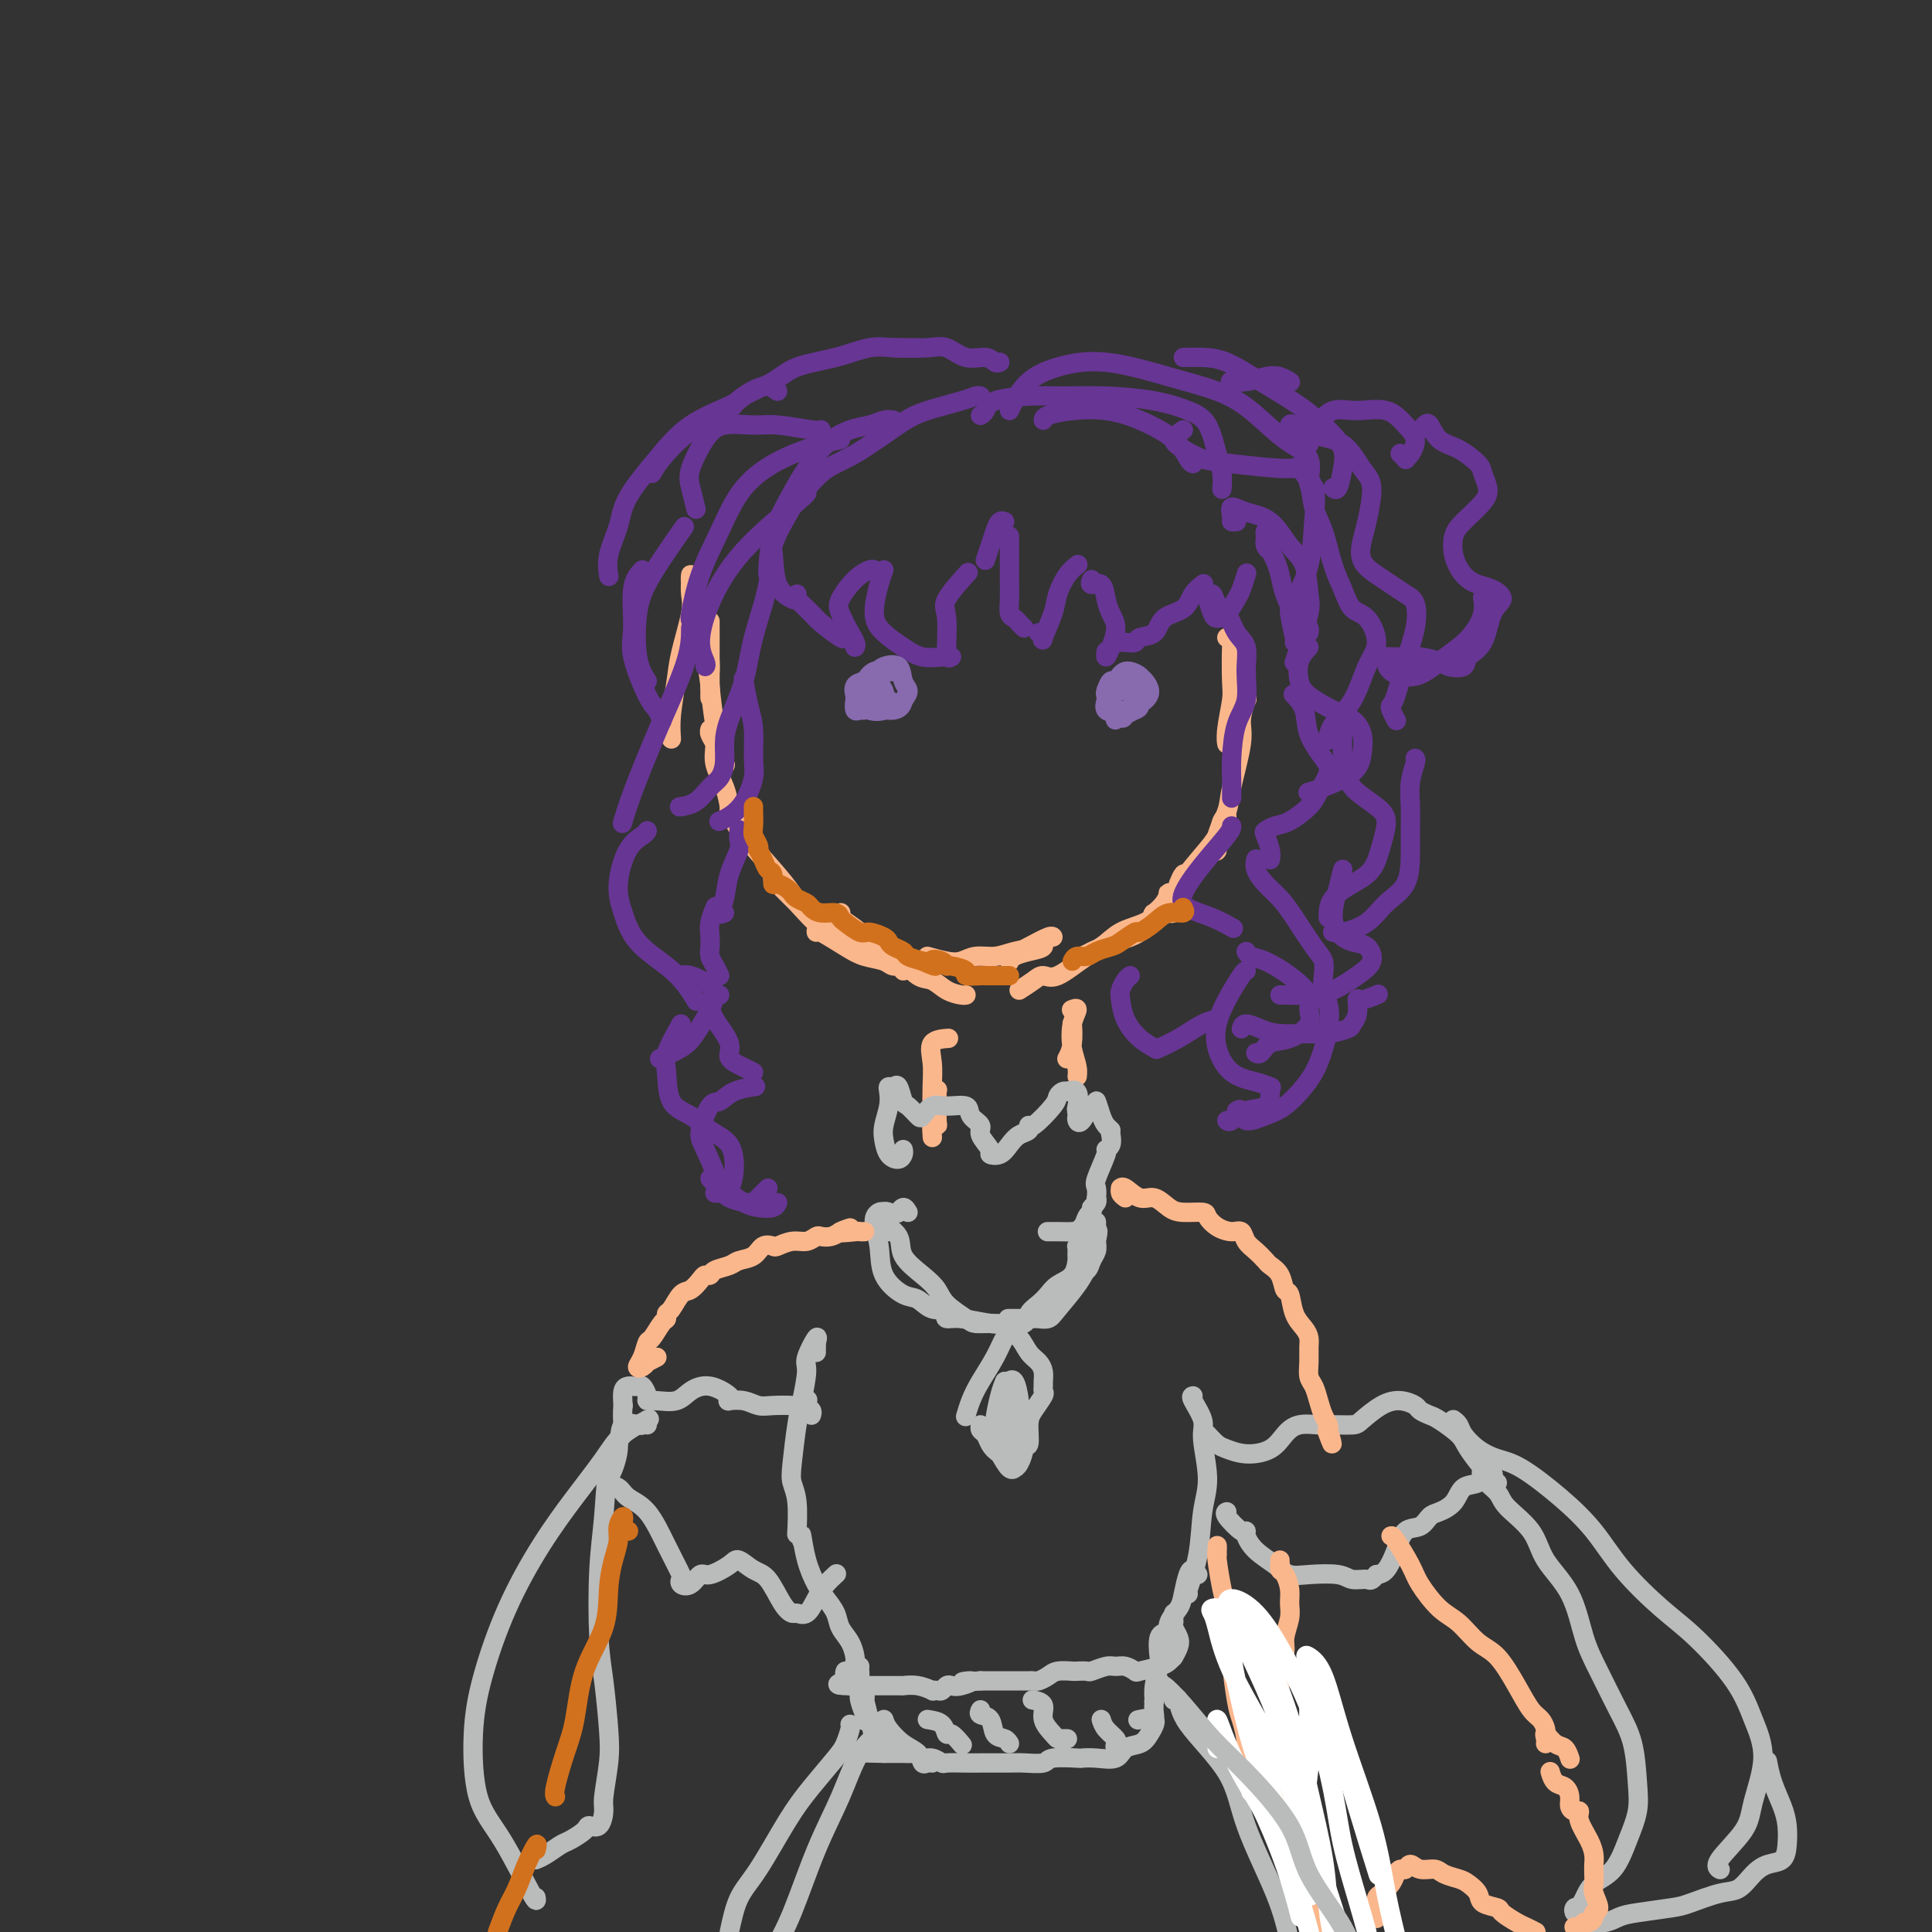 <svg viewBox='0 0 400 400' version='1.1' xmlns='http://www.w3.org/2000/svg' xmlns:xlink='http://www.w3.org/1999/xlink'><rect x="0" y="0" width="400" height="400" fill="#333333" stroke="none"/><g fill='none' stroke='rgb(251,183,140)' stroke-width='4' stroke-linecap='round' stroke-linejoin='round'><path d='M147,137c0.024,0.724 0.049,1.449 0,2c-0.049,0.551 -0.170,0.929 0,3c0.170,2.071 0.631,5.836 1,8c0.369,2.164 0.646,2.728 1,4c0.354,1.272 0.785,3.252 1,4c0.215,0.748 0.216,0.263 0,0c-0.216,-0.263 -0.647,-0.302 -1,-1c-0.353,-0.698 -0.626,-2.053 -1,-3c-0.374,-0.947 -0.848,-1.486 -1,-2c-0.152,-0.514 0.018,-1.002 0,-1c-0.018,0.002 -0.225,0.495 0,1c0.225,0.505 0.884,1.021 1,2c0.116,0.979 -0.309,2.420 0,4c0.309,1.580 1.351,3.300 2,5c0.649,1.700 0.906,3.381 1,4c0.094,0.619 0.027,0.177 0,0c-0.027,-0.177 -0.013,-0.088 0,0'/><path d='M153,168c-0.260,-0.432 -0.519,-0.865 -1,-1c-0.481,-0.135 -1.182,0.026 -1,1c0.182,0.974 1.247,2.761 3,5c1.753,2.239 4.192,4.929 6,7c1.808,2.071 2.984,3.524 4,5c1.016,1.476 1.871,2.975 3,4c1.129,1.025 2.532,1.576 3,2c0.468,0.424 -0.000,0.720 0,1c0.000,0.280 0.469,0.544 0,0c-0.469,-0.544 -1.876,-1.896 -3,-3c-1.124,-1.104 -1.964,-1.960 -3,-3c-1.036,-1.040 -2.266,-2.266 -3,-3c-0.734,-0.734 -0.970,-0.978 -1,-1c-0.030,-0.022 0.147,0.176 1,1c0.853,0.824 2.383,2.272 4,4c1.617,1.728 3.320,3.734 5,5c1.680,1.266 3.337,1.790 4,2c0.663,0.210 0.331,0.105 0,0'/><path d='M192,198c1.416,0.391 2.832,0.781 4,1c1.168,0.219 2.089,0.266 3,0c0.911,-0.266 1.812,-0.846 3,-1c1.188,-0.154 2.664,0.120 4,0c1.336,-0.120 2.531,-0.632 4,-1c1.469,-0.368 3.210,-0.593 4,-1c0.790,-0.407 0.628,-0.995 1,-1c0.372,-0.005 1.276,0.574 1,1c-0.276,0.426 -1.733,0.698 -3,1c-1.267,0.302 -2.342,0.632 -3,1c-0.658,0.368 -0.897,0.772 -1,1c-0.103,0.228 -0.070,0.278 0,0c0.070,-0.278 0.176,-0.883 0,-1c-0.176,-0.117 -0.636,0.256 0,0c0.636,-0.256 2.366,-1.141 4,-2c1.634,-0.859 3.171,-1.693 4,-2c0.829,-0.307 0.951,-0.088 1,0c0.049,0.088 0.024,0.044 0,0'/><path d='M169,193c-0.052,-0.285 -0.103,-0.570 1,0c1.103,0.570 3.361,1.994 5,3c1.639,1.006 2.659,1.595 4,2c1.341,0.405 3.005,0.628 4,1c0.995,0.372 1.323,0.894 2,1c0.677,0.106 1.705,-0.203 2,0c0.295,0.203 -0.143,0.920 0,1c0.143,0.080 0.865,-0.476 0,-1c-0.865,-0.524 -3.318,-1.016 -5,-2c-1.682,-0.984 -2.593,-2.460 -4,-4c-1.407,-1.540 -3.309,-3.143 -4,-4c-0.691,-0.857 -0.171,-0.967 0,-1c0.171,-0.033 -0.005,0.011 0,0c0.005,-0.011 0.193,-0.077 0,0c-0.193,0.077 -0.765,0.295 0,1c0.765,0.705 2.867,1.895 4,3c1.133,1.105 1.297,2.124 2,3c0.703,0.876 1.943,1.608 3,2c1.057,0.392 1.930,0.445 3,1c1.070,0.555 2.338,1.613 3,2c0.662,0.387 0.717,0.104 1,0c0.283,-0.104 0.795,-0.030 1,0c0.205,0.030 0.102,0.015 0,0'/><path d='M187,198c0.072,0.509 0.143,1.019 0,1c-0.143,-0.019 -0.501,-0.565 0,0c0.501,0.565 1.861,2.243 3,3c1.139,0.757 2.056,0.595 3,1c0.944,0.405 1.913,1.376 3,2c1.087,0.624 2.291,0.899 3,1c0.709,0.101 0.922,0.027 1,0c0.078,-0.027 0.022,-0.008 0,0c-0.022,0.008 -0.011,0.004 0,0'/><path d='M211,205c1.095,-0.706 2.189,-1.411 3,-2c0.811,-0.589 1.338,-1.061 2,-1c0.662,0.061 1.460,0.656 3,0c1.540,-0.656 3.823,-2.564 6,-4c2.177,-1.436 4.248,-2.399 6,-3c1.752,-0.601 3.185,-0.841 5,-2c1.815,-1.159 4.010,-3.238 5,-4c0.990,-0.762 0.774,-0.209 1,0c0.226,0.209 0.894,0.072 1,0c0.106,-0.072 -0.352,-0.081 -1,0c-0.648,0.081 -1.488,0.250 -3,1c-1.512,0.750 -3.698,2.082 -5,3c-1.302,0.918 -1.722,1.424 -3,2c-1.278,0.576 -3.414,1.224 -5,2c-1.586,0.776 -2.623,1.681 -3,2c-0.377,0.319 -0.094,0.051 0,0c0.094,-0.051 -0.001,0.114 0,0c0.001,-0.114 0.098,-0.507 1,-1c0.902,-0.493 2.610,-1.085 4,-2c1.390,-0.915 2.464,-2.154 4,-3c1.536,-0.846 3.535,-1.299 5,-2c1.465,-0.701 2.394,-1.650 3,-2c0.606,-0.350 0.887,-0.100 1,0c0.113,0.100 0.056,0.050 0,0'/><path d='M242,188c-0.063,0.030 -0.125,0.060 0,0c0.125,-0.060 0.438,-0.211 0,0c-0.438,0.211 -1.628,0.783 -2,1c-0.372,0.217 0.072,0.079 0,0c-0.072,-0.079 -0.660,-0.098 -1,0c-0.340,0.098 -0.431,0.315 0,0c0.431,-0.315 1.385,-1.162 2,-2c0.615,-0.838 0.890,-1.668 1,-2c0.110,-0.332 0.055,-0.166 0,0'/><path d='M244,183c0.370,-0.868 0.739,-1.736 1,-2c0.261,-0.264 0.412,0.075 0,1c-0.412,0.925 -1.388,2.437 -2,3c-0.612,0.563 -0.859,0.178 -1,0c-0.141,-0.178 -0.174,-0.147 0,0c0.174,0.147 0.557,0.411 1,0c0.443,-0.411 0.945,-1.497 2,-3c1.055,-1.503 2.661,-3.422 4,-5c1.339,-1.578 2.410,-2.815 3,-4c0.590,-1.185 0.697,-2.319 1,-3c0.303,-0.681 0.801,-0.909 1,-1c0.199,-0.091 0.100,-0.046 0,0'/><path d='M251,176c0.480,0.211 0.959,0.423 1,0c0.041,-0.423 -0.358,-1.479 0,-3c0.358,-1.521 1.473,-3.505 2,-5c0.527,-1.495 0.468,-2.501 1,-5c0.532,-2.499 1.657,-6.491 2,-9c0.343,-2.509 -0.097,-3.534 0,-5c0.097,-1.466 0.730,-3.371 1,-4c0.270,-0.629 0.177,0.020 0,0c-0.177,-0.020 -0.440,-0.708 -1,0c-0.560,0.708 -1.419,2.811 -2,4c-0.581,1.189 -0.884,1.465 -1,2c-0.116,0.535 -0.045,1.330 0,2c0.045,0.670 0.064,1.217 0,1c-0.064,-0.217 -0.212,-1.197 0,-3c0.212,-1.803 0.785,-4.431 1,-6c0.215,-1.569 0.071,-2.081 0,-4c-0.071,-1.919 -0.071,-5.246 0,-7c0.071,-1.754 0.211,-1.934 0,-2c-0.211,-0.066 -0.775,-0.019 -1,0c-0.225,0.019 -0.113,0.009 0,0'/><path d='M139,153c-0.099,-1.445 -0.198,-2.889 0,-5c0.198,-2.111 0.694,-4.887 1,-7c0.306,-2.113 0.422,-3.562 1,-6c0.578,-2.438 1.618,-5.865 2,-8c0.382,-2.135 0.104,-2.977 0,-4c-0.104,-1.023 -0.035,-2.225 0,-3c0.035,-0.775 0.038,-1.123 0,-1c-0.038,0.123 -0.115,0.717 0,2c0.115,1.283 0.423,3.257 1,6c0.577,2.743 1.423,6.257 2,9c0.577,2.743 0.887,4.716 1,6c0.113,1.284 0.030,1.878 0,2c-0.030,0.122 -0.008,-0.227 0,0c0.008,0.227 0.002,1.030 0,0c-0.002,-1.030 -0.001,-3.895 0,-6c0.001,-2.105 0.000,-3.451 0,-5c-0.000,-1.549 -0.000,-3.300 0,-4c0.000,-0.700 0.000,-0.350 0,0'/></g>
<g fill='none' stroke='rgb(103,53,148)' stroke-width='4' stroke-linecap='round' stroke-linejoin='round'><path d='M143,130c0.009,0.008 0.017,0.016 0,1c-0.017,0.984 -0.061,2.944 -1,6c-0.939,3.056 -2.774,7.208 -4,10c-1.226,2.792 -1.844,4.222 -3,7c-1.156,2.778 -2.850,6.902 -4,10c-1.150,3.098 -1.757,5.171 -2,6c-0.243,0.829 -0.121,0.415 0,0'/><path d='M134,172c-0.148,0.257 -0.296,0.514 -1,1c-0.704,0.486 -1.963,1.200 -3,3c-1.037,1.800 -1.852,4.687 -2,7c-0.148,2.313 0.370,4.053 1,6c0.630,1.947 1.370,4.102 3,6c1.630,1.898 4.148,3.540 6,5c1.852,1.460 3.037,2.739 4,4c0.963,1.261 1.704,2.503 2,3c0.296,0.497 0.148,0.248 0,0'/><path d='M141,202c0.031,-0.013 0.061,-0.026 0,0c-0.061,0.026 -0.214,0.091 0,0c0.214,-0.091 0.794,-0.337 2,0c1.206,0.337 3.038,1.259 4,2c0.962,0.741 1.056,1.302 1,2c-0.056,0.698 -0.261,1.532 -1,3c-0.739,1.468 -2.013,3.569 -3,5c-0.987,1.431 -1.689,2.193 -3,3c-1.311,0.807 -3.232,1.659 -4,2c-0.768,0.341 -0.384,0.170 0,0'/><path d='M141,212c-1.264,2.246 -2.527,4.492 -3,6c-0.473,1.508 -0.155,2.278 0,4c0.155,1.722 0.147,4.396 1,6c0.853,1.604 2.566,2.139 4,3c1.434,0.861 2.588,2.049 4,3c1.412,0.951 3.082,1.666 4,3c0.918,1.334 1.083,3.286 1,5c-0.083,1.714 -0.414,3.192 -1,4c-0.586,0.808 -1.427,0.948 -2,1c-0.573,0.052 -0.878,0.015 -1,0c-0.122,-0.015 -0.061,-0.007 0,0'/><path d='M147,244c0.691,0.785 1.383,1.570 2,2c0.617,0.430 1.160,0.504 2,1c0.840,0.496 1.976,1.415 3,2c1.024,0.585 1.934,0.837 3,1c1.066,0.163 2.287,0.236 3,0c0.713,-0.236 0.918,-0.782 1,-1c0.082,-0.218 0.041,-0.109 0,0'/><path d='M159,246c-0.730,0.712 -1.459,1.425 -2,2c-0.541,0.575 -0.893,1.013 -2,1c-1.107,-0.013 -2.970,-0.477 -4,-1c-1.030,-0.523 -1.227,-1.105 -2,-3c-0.773,-1.895 -2.123,-5.103 -3,-7c-0.877,-1.897 -1.282,-2.484 -1,-4c0.282,-1.516 1.250,-3.961 2,-5c0.750,-1.039 1.284,-0.670 2,-1c0.716,-0.330 1.616,-1.358 3,-2c1.384,-0.642 3.253,-0.898 4,-1c0.747,-0.102 0.374,-0.051 0,0'/><path d='M156,222c-0.483,-0.253 -0.966,-0.505 -2,-1c-1.034,-0.495 -2.617,-1.232 -3,-2c-0.383,-0.768 0.436,-1.569 0,-3c-0.436,-1.431 -2.127,-3.494 -3,-5c-0.873,-1.506 -0.927,-2.456 -1,-3c-0.073,-0.544 -0.164,-0.682 0,-1c0.164,-0.318 0.583,-0.816 1,-1c0.417,-0.184 0.834,-0.052 1,0c0.166,0.052 0.083,0.026 0,0'/><path d='M149,202c-0.310,-0.668 -0.620,-1.336 -1,-2c-0.380,-0.664 -0.830,-1.324 -1,-2c-0.170,-0.676 -0.059,-1.369 0,-2c0.059,-0.631 0.067,-1.200 0,-2c-0.067,-0.800 -0.210,-1.831 0,-3c0.210,-1.169 0.774,-2.477 1,-3c0.226,-0.523 0.113,-0.262 0,0'/><path d='M150,189c-0.522,0.225 -1.044,0.451 -1,0c0.044,-0.451 0.653,-1.578 1,-3c0.347,-1.422 0.433,-3.138 1,-5c0.567,-1.862 1.616,-3.870 2,-5c0.384,-1.130 0.103,-1.381 0,-2c-0.103,-0.619 -0.030,-1.605 0,-2c0.030,-0.395 0.015,-0.197 0,0'/><path d='M250,124c0.358,-0.617 0.717,-1.233 1,-1c0.283,0.233 0.492,1.316 1,2c0.508,0.684 1.315,0.969 2,2c0.685,1.031 1.249,2.807 2,4c0.751,1.193 1.690,1.802 2,3c0.310,1.198 -0.008,2.984 0,5c0.008,2.016 0.342,4.260 0,6c-0.342,1.740 -1.360,2.974 -2,5c-0.640,2.026 -0.904,4.842 -1,7c-0.096,2.158 -0.026,3.658 0,5c0.026,1.342 0.007,2.526 0,3c-0.007,0.474 -0.004,0.237 0,0'/><path d='M255,171c0.023,0.327 0.045,0.653 -1,2c-1.045,1.347 -3.159,3.713 -5,6c-1.841,2.287 -3.411,4.494 -4,6c-0.589,1.506 -0.199,2.311 1,3c1.199,0.689 3.207,1.262 5,2c1.793,0.738 3.369,1.639 4,2c0.631,0.361 0.315,0.180 0,0'/><path d='M258,197c0.202,0.373 0.403,0.746 1,1c0.597,0.254 1.589,0.388 3,1c1.411,0.612 3.242,1.702 5,3c1.758,1.298 3.442,2.805 4,4c0.558,1.195 -0.011,2.079 0,3c0.011,0.921 0.602,1.879 0,3c-0.602,1.121 -2.396,2.405 -4,3c-1.604,0.595 -3.018,0.500 -4,1c-0.982,0.500 -1.534,1.596 -2,2c-0.466,0.404 -0.848,0.115 -1,0c-0.152,-0.115 -0.076,-0.058 0,0'/><path d='M258,201c-0.140,-0.023 -0.279,-0.045 -1,1c-0.721,1.045 -2.023,3.159 -3,5c-0.977,1.841 -1.627,3.411 -2,5c-0.373,1.589 -0.467,3.196 0,5c0.467,1.804 1.496,3.803 3,5c1.504,1.197 3.482,1.591 5,2c1.518,0.409 2.577,0.831 3,1c0.423,0.169 0.212,0.084 0,0'/><path d='M263,226c-0.053,1.215 -0.105,2.431 -1,3c-0.895,0.569 -2.632,0.493 -4,1c-1.368,0.507 -2.368,1.598 -3,2c-0.632,0.402 -0.895,0.115 -1,0c-0.105,-0.115 -0.053,-0.057 0,0'/><path d='M256,230c0.406,-0.247 0.811,-0.495 1,0c0.189,0.495 0.161,1.731 1,2c0.839,0.269 2.544,-0.429 4,-1c1.456,-0.571 2.664,-1.013 4,-2c1.336,-0.987 2.799,-2.518 4,-4c1.201,-1.482 2.139,-2.913 3,-5c0.861,-2.087 1.643,-4.828 2,-7c0.357,-2.172 0.288,-3.775 0,-5c-0.288,-1.225 -0.794,-2.070 -1,-3c-0.206,-0.930 -0.113,-1.943 0,-3c0.113,-1.057 0.245,-2.159 0,-3c-0.245,-0.841 -0.868,-1.422 -2,-3c-1.132,-1.578 -2.773,-4.153 -4,-6c-1.227,-1.847 -2.042,-2.964 -3,-4c-0.958,-1.036 -2.061,-1.989 -3,-3c-0.939,-1.011 -1.714,-2.080 -2,-3c-0.286,-0.920 -0.082,-1.691 0,-2c0.082,-0.309 0.041,-0.154 0,0'/><path d='M263,178c0.101,-0.529 0.203,-1.057 0,-2c-0.203,-0.943 -0.710,-2.300 -1,-3c-0.290,-0.700 -0.363,-0.741 0,-1c0.363,-0.259 1.163,-0.734 2,-1c0.837,-0.266 1.712,-0.324 3,-1c1.288,-0.676 2.989,-1.972 4,-3c1.011,-1.028 1.330,-1.790 2,-3c0.670,-1.210 1.689,-2.867 2,-4c0.311,-1.133 -0.085,-1.740 -1,-3c-0.915,-1.260 -2.348,-3.173 -3,-5c-0.652,-1.827 -0.522,-3.569 -1,-5c-0.478,-1.431 -1.565,-2.552 -2,-3c-0.435,-0.448 -0.217,-0.224 0,0'/><path d='M271,131c0.067,-0.345 0.134,-0.690 0,-1c-0.134,-0.310 -0.469,-0.586 -1,-1c-0.531,-0.414 -1.256,-0.966 -2,-2c-0.744,-1.034 -1.505,-2.550 -2,-4c-0.495,-1.450 -0.725,-2.835 -1,-4c-0.275,-1.165 -0.595,-2.109 -1,-3c-0.405,-0.891 -0.894,-1.730 -1,-2c-0.106,-0.270 0.171,0.029 0,0c-0.171,-0.029 -0.792,-0.386 -1,-1c-0.208,-0.614 -0.004,-1.484 0,-2c0.004,-0.516 -0.191,-0.677 0,-1c0.191,-0.323 0.769,-0.806 1,-1c0.231,-0.194 0.116,-0.097 0,0'/><path d='M256,108c-0.438,0.046 -0.876,0.093 -1,0c-0.124,-0.093 0.066,-0.324 0,-1c-0.066,-0.676 -0.389,-1.797 0,-2c0.389,-0.203 1.491,0.512 3,1c1.509,0.488 3.425,0.749 5,2c1.575,1.251 2.808,3.493 4,5c1.192,1.507 2.344,2.278 3,4c0.656,1.722 0.817,4.395 1,6c0.183,1.605 0.389,2.142 0,4c-0.389,1.858 -1.374,5.039 -2,7c-0.626,1.961 -0.893,2.703 -1,3c-0.107,0.297 -0.053,0.148 0,0'/><path d='M271,134c-0.818,0.885 -1.635,1.769 -2,3c-0.365,1.231 -0.276,2.807 0,4c0.276,1.193 0.740,2.002 2,3c1.260,0.998 3.316,2.185 5,3c1.684,0.815 2.996,1.258 4,2c1.004,0.742 1.701,1.782 2,3c0.299,1.218 0.199,2.614 0,4c-0.199,1.386 -0.497,2.763 -2,4c-1.503,1.237 -4.212,2.333 -6,3c-1.788,0.667 -2.654,0.905 -3,1c-0.346,0.095 -0.173,0.048 0,0'/><path d='M216,87c0.026,-0.319 0.051,-0.638 1,-1c0.949,-0.362 2.821,-0.766 5,-1c2.179,-0.234 4.665,-0.297 7,0c2.335,0.297 4.521,0.955 7,2c2.479,1.045 5.252,2.476 7,4c1.748,1.524 2.471,3.141 3,4c0.529,0.859 0.866,0.960 1,1c0.134,0.040 0.067,0.020 0,0'/><path d='M245,89c-0.977,0.674 -1.953,1.348 -2,2c-0.047,0.652 0.836,1.282 2,2c1.164,0.718 2.610,1.523 4,2c1.390,0.477 2.723,0.627 6,1c3.277,0.373 8.499,0.971 11,1c2.501,0.029 2.282,-0.511 3,0c0.718,0.511 2.373,2.073 3,4c0.627,1.927 0.224,4.219 0,7c-0.224,2.781 -0.270,6.052 -1,9c-0.730,2.948 -2.143,5.575 -3,7c-0.857,1.425 -1.158,1.650 -1,3c0.158,1.350 0.773,3.825 1,5c0.227,1.175 0.065,1.050 0,1c-0.065,-0.050 -0.032,-0.025 0,0'/><path d='M203,86c0.366,-0.227 0.733,-0.454 1,-1c0.267,-0.546 0.435,-1.412 2,-2c1.565,-0.588 4.526,-0.898 7,-1c2.474,-0.102 4.462,0.003 7,0c2.538,-0.003 5.625,-0.115 9,0c3.375,0.115 7.038,0.456 10,1c2.962,0.544 5.225,1.292 7,2c1.775,0.708 3.064,1.378 4,3c0.936,1.622 1.519,4.198 2,6c0.481,1.802 0.860,2.831 1,4c0.140,1.169 0.040,2.477 0,3c-0.040,0.523 -0.020,0.262 0,0'/><path d='M209,85c0.207,-0.470 0.414,-0.940 1,-2c0.586,-1.060 1.551,-2.710 3,-4c1.449,-1.290 3.382,-2.220 6,-3c2.618,-0.780 5.920,-1.408 10,-1c4.080,0.408 8.937,1.853 13,3c4.063,1.147 7.333,1.996 10,3c2.667,1.004 4.732,2.164 7,4c2.268,1.836 4.737,4.348 7,6c2.263,1.652 4.318,2.443 5,4c0.682,1.557 -0.009,3.881 0,5c0.009,1.119 0.717,1.034 1,1c0.283,-0.034 0.142,-0.017 0,0'/><path d='M268,97c0.214,-0.216 0.427,-0.432 1,0c0.573,0.432 1.505,1.510 2,3c0.495,1.490 0.555,3.390 1,5c0.445,1.610 1.277,2.928 2,5c0.723,2.072 1.337,4.896 2,7c0.663,2.104 1.373,3.487 2,5c0.627,1.513 1.169,3.156 2,4c0.831,0.844 1.949,0.890 3,2c1.051,1.110 2.033,3.286 2,5c-0.033,1.714 -1.081,2.968 -2,5c-0.919,2.032 -1.710,4.844 -3,7c-1.290,2.156 -3.078,3.657 -4,5c-0.922,1.343 -0.978,2.526 -1,3c-0.022,0.474 -0.011,0.237 0,0'/><path d='M278,150c0.022,0.525 0.043,1.050 0,2c-0.043,0.950 -0.151,2.325 0,4c0.151,1.675 0.560,3.651 1,5c0.440,1.349 0.912,2.073 2,3c1.088,0.927 2.792,2.057 4,3c1.208,0.943 1.921,1.697 2,3c0.079,1.303 -0.476,3.154 -1,5c-0.524,1.846 -1.016,3.686 -2,5c-0.984,1.314 -2.460,2.104 -4,3c-1.540,0.896 -3.145,1.900 -4,3c-0.855,1.100 -0.961,2.296 -1,3c-0.039,0.704 -0.011,0.915 0,1c0.011,0.085 0.006,0.042 0,0'/><path d='M278,180c-0.298,1.230 -0.596,2.461 -1,4c-0.404,1.539 -0.915,3.388 -1,5c-0.085,1.612 0.257,2.987 1,4c0.743,1.013 1.886,1.665 3,2c1.114,0.335 2.197,0.352 3,1c0.803,0.648 1.325,1.925 1,3c-0.325,1.075 -1.499,1.948 -3,3c-1.501,1.052 -3.330,2.282 -5,3c-1.670,0.718 -3.179,0.924 -5,1c-1.821,0.076 -3.952,0.020 -5,0c-1.048,-0.020 -1.014,-0.006 -1,0c0.014,0.006 0.007,0.003 0,0'/><path d='M234,202c-0.313,0.232 -0.625,0.464 -1,1c-0.375,0.536 -0.811,1.377 -1,2c-0.189,0.623 -0.130,1.030 0,2c0.130,0.970 0.333,2.504 1,4c0.667,1.496 1.799,2.955 3,4c1.201,1.045 2.473,1.678 3,2c0.527,0.322 0.310,0.335 1,0c0.690,-0.335 2.288,-1.018 4,-2c1.712,-0.982 3.538,-2.264 5,-3c1.462,-0.736 2.561,-0.924 3,-1c0.439,-0.076 0.220,-0.038 0,0'/><path d='M257,213c0.162,-0.505 0.324,-1.010 1,-1c0.676,0.010 1.866,0.536 3,1c1.134,0.464 2.212,0.868 4,1c1.788,0.132 4.287,-0.008 6,0c1.713,0.008 2.641,0.162 4,0c1.359,-0.162 3.150,-0.641 4,-1c0.850,-0.359 0.761,-0.597 1,-1c0.239,-0.403 0.807,-0.970 1,-2c0.193,-1.030 0.010,-2.524 0,-3c-0.010,-0.476 0.151,0.064 1,0c0.849,-0.064 2.385,-0.733 3,-1c0.615,-0.267 0.307,-0.134 0,0'/><path d='M267,88c0.124,-0.201 0.248,-0.403 1,0c0.752,0.403 2.132,1.409 4,2c1.868,0.591 4.224,0.765 6,2c1.776,1.235 2.971,3.531 4,5c1.029,1.469 1.892,2.113 2,4c0.108,1.887 -0.541,5.019 -1,7c-0.459,1.981 -0.730,2.810 -1,4c-0.270,1.190 -0.538,2.739 0,4c0.538,1.261 1.883,2.232 3,3c1.117,0.768 2.006,1.332 3,2c0.994,0.668 2.092,1.439 3,2c0.908,0.561 1.627,0.910 2,2c0.373,1.090 0.400,2.921 0,5c-0.400,2.079 -1.228,4.407 -2,7c-0.772,2.593 -1.489,5.452 -2,7c-0.511,1.548 -0.817,1.786 -1,2c-0.183,0.214 -0.241,0.404 0,1c0.241,0.596 0.783,1.599 1,2c0.217,0.401 0.108,0.201 0,0'/><path d='M293,157c0.113,0.089 0.227,0.177 0,1c-0.227,0.823 -0.793,2.380 -1,4c-0.207,1.620 -0.054,3.304 0,5c0.054,1.696 0.008,3.406 0,5c-0.008,1.594 0.023,3.072 0,5c-0.023,1.928 -0.101,4.306 -1,6c-0.899,1.694 -2.619,2.703 -4,4c-1.381,1.297 -2.423,2.884 -4,4c-1.577,1.116 -3.691,1.763 -5,2c-1.309,0.237 -1.814,0.064 -2,0c-0.186,-0.064 -0.053,-0.018 0,0c0.053,0.018 0.027,0.009 0,0'/><path d='M271,92c0.616,-1.346 1.232,-2.691 2,-4c0.768,-1.309 1.689,-2.581 3,-3c1.311,-0.419 3.014,0.013 5,0c1.986,-0.013 4.255,-0.473 6,0c1.745,0.473 2.966,1.879 4,3c1.034,1.121 1.881,1.957 2,3c0.119,1.043 -0.490,2.293 -1,3c-0.510,0.707 -0.920,0.870 -1,1c-0.080,0.130 0.171,0.227 0,0c-0.171,-0.227 -0.763,-0.779 -1,-1c-0.237,-0.221 -0.118,-0.110 0,0'/><path d='M294,89c0.346,-0.342 0.692,-0.684 1,-1c0.308,-0.316 0.579,-0.605 1,0c0.421,0.605 0.992,2.105 2,3c1.008,0.895 2.452,1.186 4,2c1.548,0.814 3.200,2.150 4,3c0.800,0.850 0.747,1.213 1,2c0.253,0.787 0.813,1.998 1,3c0.187,1.002 0.003,1.795 -1,3c-1.003,1.205 -2.824,2.824 -4,4c-1.176,1.176 -1.708,1.911 -2,3c-0.292,1.089 -0.346,2.532 0,4c0.346,1.468 1.092,2.959 2,4c0.908,1.041 1.980,1.630 3,2c1.020,0.370 1.989,0.521 3,1c1.011,0.479 2.063,1.284 2,2c-0.063,0.716 -1.243,1.341 -2,3c-0.757,1.659 -1.093,4.351 -2,6c-0.907,1.649 -2.385,2.256 -3,3c-0.615,0.744 -0.365,1.625 -1,2c-0.635,0.375 -2.153,0.244 -3,0c-0.847,-0.244 -1.021,-0.601 -2,-1c-0.979,-0.399 -2.763,-0.839 -4,-1c-1.237,-0.161 -1.925,-0.043 -3,0c-1.075,0.043 -2.535,0.012 -3,0c-0.465,-0.012 0.067,-0.003 0,0c-0.067,0.003 -0.733,0.001 -1,0c-0.267,-0.001 -0.133,-0.000 0,0'/><path d='M287,136c-0.019,1.083 -0.038,2.167 1,3c1.038,0.833 3.133,1.416 5,1c1.867,-0.416 3.505,-1.832 5,-3c1.495,-1.168 2.845,-2.089 4,-3c1.155,-0.911 2.113,-1.813 3,-3c0.887,-1.187 1.702,-2.658 2,-4c0.298,-1.342 0.080,-2.554 0,-3c-0.080,-0.446 -0.023,-0.128 0,0c0.023,0.128 0.011,0.064 0,0'/><path d='M255,79c-0.238,-0.028 -0.477,-0.056 0,0c0.477,0.056 1.669,0.197 3,0c1.331,-0.197 2.800,-0.733 4,-1c1.200,-0.267 2.131,-0.264 3,0c0.869,0.264 1.677,0.790 2,1c0.323,0.210 0.162,0.105 0,0'/><path d='M245,74c1.283,-0.024 2.566,-0.047 4,0c1.434,0.047 3.018,0.165 5,1c1.982,0.835 4.360,2.389 7,4c2.640,1.611 5.542,3.280 8,5c2.458,1.720 4.473,3.490 6,5c1.527,1.510 2.567,2.758 3,4c0.433,1.242 0.260,2.477 0,4c-0.260,1.523 -0.609,3.333 -1,4c-0.391,0.667 -0.826,0.191 -1,0c-0.174,-0.191 -0.087,-0.095 0,0'/><path d='M207,75c-0.291,0.130 -0.582,0.259 -1,0c-0.418,-0.259 -0.964,-0.907 -2,-1c-1.036,-0.093 -2.564,0.367 -4,0c-1.436,-0.367 -2.781,-1.563 -4,-2c-1.219,-0.437 -2.313,-0.117 -4,0c-1.687,0.117 -3.968,0.031 -5,0c-1.032,-0.031 -0.816,-0.008 -1,0c-0.184,0.008 -0.767,0.002 -1,0c-0.233,-0.002 -0.117,-0.001 0,0'/><path d='M190,72c-1.702,0.050 -3.404,0.099 -5,0c-1.596,-0.099 -3.085,-0.347 -5,0c-1.915,0.347 -4.255,1.289 -7,2c-2.745,0.711 -5.895,1.193 -8,2c-2.105,0.807 -3.163,1.940 -5,3c-1.837,1.060 -4.451,2.047 -6,3c-1.549,0.953 -2.032,1.872 -3,3c-0.968,1.128 -2.419,2.465 -3,3c-0.581,0.535 -0.290,0.267 0,0'/><path d='M135,98c0.429,-0.792 0.857,-1.583 2,-3c1.143,-1.417 3.000,-3.458 5,-5c2.000,-1.542 4.143,-2.583 5,-3c0.857,-0.417 0.429,-0.208 0,0'/><path d='M161,81c-0.853,-0.610 -1.706,-1.219 -3,-1c-1.294,0.219 -3.030,1.268 -4,2c-0.970,0.732 -1.176,1.149 -3,2c-1.824,0.851 -5.267,2.138 -8,4c-2.733,1.862 -4.757,4.300 -7,7c-2.243,2.700 -4.706,5.663 -6,8c-1.294,2.337 -1.419,4.049 -2,6c-0.581,1.951 -1.618,4.141 -2,6c-0.382,1.859 -0.109,3.388 0,4c0.109,0.612 0.055,0.306 0,0'/><path d='M133,118c-0.866,0.907 -1.732,1.814 -2,4c-0.268,2.186 0.061,5.651 0,8c-0.061,2.349 -0.514,3.583 0,6c0.514,2.417 1.993,6.019 3,8c1.007,1.981 1.540,2.341 2,3c0.460,0.659 0.846,1.617 1,2c0.154,0.383 0.077,0.192 0,0'/><path d='M134,141c-0.802,-1.265 -1.604,-2.530 -2,-5c-0.396,-2.470 -0.384,-6.147 0,-9c0.384,-2.853 1.142,-4.884 3,-8c1.858,-3.116 4.817,-7.319 6,-9c1.183,-1.681 0.592,-0.841 0,0'/><path d='M174,91c-0.994,0.207 -1.989,0.414 -4,1c-2.011,0.586 -5.040,1.552 -8,3c-2.960,1.448 -5.851,3.379 -8,6c-2.149,2.621 -3.557,5.932 -5,9c-1.443,3.068 -2.923,5.895 -4,9c-1.077,3.105 -1.752,6.490 -2,8c-0.248,1.510 -0.071,1.146 0,1c0.071,-0.146 0.035,-0.073 0,0'/><path d='M146,138c0.140,-0.144 0.280,-0.287 0,-1c-0.280,-0.713 -0.979,-1.995 -1,-4c-0.021,-2.005 0.635,-4.733 2,-8c1.365,-3.267 3.438,-7.071 7,-11c3.562,-3.929 8.613,-7.981 11,-10c2.387,-2.019 2.111,-2.005 2,-2c-0.111,0.005 -0.055,0.003 0,0'/><path d='M203,82c-0.263,-0.065 -0.526,-0.131 -1,0c-0.474,0.131 -1.160,0.457 -3,1c-1.840,0.543 -4.834,1.302 -7,2c-2.166,0.698 -3.505,1.334 -6,3c-2.495,1.666 -6.147,4.364 -9,6c-2.853,1.636 -4.908,2.212 -7,4c-2.092,1.788 -4.220,4.789 -6,7c-1.780,2.211 -3.210,3.634 -4,6c-0.790,2.366 -0.940,5.676 -1,7c-0.060,1.324 -0.030,0.662 0,0'/><path d='M166,101c-0.401,0.954 -0.802,1.907 -2,4c-1.198,2.093 -3.193,5.325 -4,8c-0.807,2.675 -0.427,4.791 -1,8c-0.573,3.209 -2.100,7.509 -3,11c-0.900,3.491 -1.172,6.171 -2,9c-0.828,2.829 -2.213,5.806 -3,8c-0.787,2.194 -0.976,3.603 -1,5c-0.024,1.397 0.116,2.781 0,4c-0.116,1.219 -0.487,2.274 -1,3c-0.513,0.726 -1.168,1.122 -2,2c-0.832,0.878 -1.839,2.236 -3,3c-1.161,0.764 -2.474,0.932 -3,1c-0.526,0.068 -0.263,0.034 0,0'/><path d='M154,141c-0.082,-0.457 -0.164,-0.914 0,0c0.164,0.914 0.575,3.200 1,5c0.425,1.800 0.865,3.116 1,5c0.135,1.884 -0.034,4.337 0,6c0.034,1.663 0.272,2.537 0,4c-0.272,1.463 -1.052,3.516 -2,5c-0.948,1.484 -2.063,2.400 -3,3c-0.937,0.600 -1.696,0.886 -2,1c-0.304,0.114 -0.152,0.057 0,0'/><path d='M144,105c0.095,0.374 0.189,0.748 0,0c-0.189,-0.748 -0.662,-2.617 -1,-4c-0.338,-1.383 -0.541,-2.281 0,-4c0.541,-1.719 1.826,-4.261 3,-6c1.174,-1.739 2.238,-2.676 4,-3c1.762,-0.324 4.224,-0.034 6,0c1.776,0.034 2.868,-0.187 5,0c2.132,0.187 5.305,0.781 7,1c1.695,0.219 1.913,0.063 2,0c0.087,-0.063 0.044,-0.031 0,0'/><path d='M185,87c-0.594,-0.098 -1.188,-0.196 -2,0c-0.812,0.196 -1.843,0.687 -3,1c-1.157,0.313 -2.440,0.448 -4,1c-1.560,0.552 -3.395,1.522 -5,3c-1.605,1.478 -2.979,3.463 -4,5c-1.021,1.537 -1.688,2.626 -3,5c-1.312,2.374 -3.269,6.034 -4,8c-0.731,1.966 -0.237,2.238 0,4c0.237,1.762 0.218,5.013 1,7c0.782,1.987 2.366,2.711 3,3c0.634,0.289 0.317,0.145 0,0'/><path d='M165,123c-0.311,0.119 -0.621,0.238 0,1c0.621,0.762 2.174,2.168 3,3c0.826,0.832 0.925,1.089 2,2c1.075,0.911 3.126,2.476 4,3c0.874,0.524 0.572,0.007 1,0c0.428,-0.007 1.586,0.497 2,1c0.414,0.503 0.084,1.006 0,1c-0.084,-0.006 0.077,-0.523 0,-1c-0.077,-0.477 -0.392,-0.916 -1,-2c-0.608,-1.084 -1.508,-2.812 -2,-4c-0.492,-1.188 -0.577,-1.835 0,-3c0.577,-1.165 1.814,-2.848 3,-4c1.186,-1.152 2.319,-1.772 3,-2c0.681,-0.228 0.909,-0.065 1,0c0.091,0.065 0.046,0.033 0,0'/><path d='M183,118c-0.275,0.690 -0.549,1.380 -1,3c-0.451,1.620 -1.077,4.171 -1,6c0.077,1.829 0.858,2.935 2,4c1.142,1.065 2.646,2.089 4,3c1.354,0.911 2.559,1.708 4,2c1.441,0.292 3.119,0.079 4,0c0.881,-0.079 0.966,-0.022 1,0c0.034,0.022 0.017,0.011 0,0'/><path d='M197,136c-0.455,0.289 -0.910,0.579 -1,-1c-0.090,-1.579 0.186,-5.025 0,-7c-0.186,-1.975 -0.833,-2.478 0,-4c0.833,-1.522 3.147,-4.064 4,-5c0.853,-0.936 0.244,-0.268 0,0c-0.244,0.268 -0.122,0.134 0,0'/><path d='M204,116c0.332,-0.989 0.663,-1.978 1,-3c0.337,-1.022 0.678,-2.078 1,-3c0.322,-0.922 0.625,-1.710 1,-2c0.375,-0.290 0.821,-0.083 1,0c0.179,0.083 0.089,0.041 0,0'/><path d='M209,111c0.002,1.759 0.003,3.518 0,5c-0.003,1.482 -0.012,2.687 0,4c0.012,1.313 0.045,2.734 0,4c-0.045,1.266 -0.170,2.378 0,3c0.170,0.622 0.633,0.754 1,1c0.367,0.246 0.637,0.605 1,1c0.363,0.395 0.818,0.827 1,1c0.182,0.173 0.091,0.086 0,0'/><path d='M215,131c0.478,0.296 0.957,0.592 1,1c0.043,0.408 -0.349,0.929 0,0c0.349,-0.929 1.439,-3.307 2,-5c0.561,-1.693 0.594,-2.701 1,-4c0.406,-1.299 1.186,-2.888 2,-4c0.814,-1.112 1.661,-1.746 2,-2c0.339,-0.254 0.169,-0.127 0,0'/><path d='M226,120c-0.202,0.494 -0.403,0.988 0,1c0.403,0.012 1.412,-0.457 2,0c0.588,0.457 0.756,1.840 1,3c0.244,1.160 0.563,2.097 1,3c0.437,0.903 0.993,1.772 1,3c0.007,1.228 -0.534,2.814 -1,4c-0.466,1.186 -0.856,1.973 -1,2c-0.144,0.027 -0.041,-0.707 0,-1c0.041,-0.293 0.021,-0.147 0,0'/><path d='M231,133c-0.168,0.007 -0.336,0.015 0,0c0.336,-0.015 1.176,-0.052 2,0c0.824,0.052 1.632,0.195 2,0c0.368,-0.195 0.297,-0.727 1,-1c0.703,-0.273 2.182,-0.287 3,-1c0.818,-0.713 0.976,-2.125 2,-3c1.024,-0.875 2.914,-1.214 4,-2c1.086,-0.786 1.369,-2.019 2,-3c0.631,-0.981 1.609,-1.709 2,-2c0.391,-0.291 0.196,-0.146 0,0'/><path d='M250,124c0.355,1.146 0.711,2.292 1,3c0.289,0.708 0.512,0.977 1,1c0.488,0.023 1.241,-0.201 2,-1c0.759,-0.799 1.523,-2.173 2,-3c0.477,-0.827 0.667,-1.107 1,-2c0.333,-0.893 0.809,-2.398 1,-3c0.191,-0.602 0.095,-0.301 0,0'/></g>
<g fill='none' stroke='rgb(136,106,174)' stroke-width='4' stroke-linecap='round' stroke-linejoin='round'><path d='M230,144c0.413,-0.453 0.827,-0.905 1,-1c0.173,-0.095 0.106,0.169 0,0c-0.106,-0.169 -0.249,-0.769 0,-1c0.249,-0.231 0.891,-0.093 1,0c0.109,0.093 -0.314,0.142 0,0c0.314,-0.142 1.365,-0.475 2,0c0.635,0.475 0.856,1.757 1,2c0.144,0.243 0.212,-0.555 0,0c-0.212,0.555 -0.705,2.462 -1,3c-0.295,0.538 -0.391,-0.293 -1,0c-0.609,0.293 -1.732,1.711 -2,2c-0.268,0.289 0.320,-0.551 0,-1c-0.320,-0.449 -1.547,-0.507 -2,-1c-0.453,-0.493 -0.133,-1.422 0,-2c0.133,-0.578 0.079,-0.804 0,-1c-0.079,-0.196 -0.182,-0.361 0,-1c0.182,-0.639 0.647,-1.752 1,-2c0.353,-0.248 0.592,0.369 1,0c0.408,-0.369 0.986,-1.724 2,-2c1.014,-0.276 2.466,0.528 3,1c0.534,0.472 0.151,0.613 0,1c-0.151,0.387 -0.072,1.021 0,2c0.072,0.979 0.135,2.302 0,3c-0.135,0.698 -0.467,0.771 -1,1c-0.533,0.229 -1.266,0.615 -2,1'/><path d='M233,148c-0.642,1.269 -0.746,0.441 -1,0c-0.254,-0.441 -0.656,-0.497 -1,-1c-0.344,-0.503 -0.628,-1.454 -1,-2c-0.372,-0.546 -0.831,-0.685 -1,-1c-0.169,-0.315 -0.048,-0.804 0,-1c0.048,-0.196 0.024,-0.098 0,0'/><path d='M180,144c-0.007,-0.341 -0.013,-0.682 0,-1c0.013,-0.318 0.046,-0.611 0,-1c-0.046,-0.389 -0.171,-0.872 0,-1c0.171,-0.128 0.638,0.099 1,0c0.362,-0.099 0.620,-0.524 1,0c0.380,0.524 0.883,1.999 1,3c0.117,1.001 -0.151,1.529 -1,2c-0.849,0.471 -2.280,0.884 -3,1c-0.720,0.116 -0.731,-0.067 -1,0c-0.269,0.067 -0.798,0.383 -1,0c-0.202,-0.383 -0.077,-1.463 0,-2c0.077,-0.537 0.105,-0.529 0,-1c-0.105,-0.471 -0.345,-1.419 0,-2c0.345,-0.581 1.274,-0.794 2,-1c0.726,-0.206 1.248,-0.406 2,0c0.752,0.406 1.735,1.419 2,2c0.265,0.581 -0.187,0.732 0,1c0.187,0.268 1.014,0.653 1,1c-0.014,0.347 -0.868,0.657 -1,1c-0.132,0.343 0.458,0.720 0,1c-0.458,0.280 -1.964,0.464 -3,0c-1.036,-0.464 -1.602,-1.577 -2,-2c-0.398,-0.423 -0.630,-0.156 0,-1c0.630,-0.844 2.121,-2.798 3,-4c0.879,-1.202 1.147,-1.651 2,-2c0.853,-0.349 2.290,-0.599 3,0c0.710,0.599 0.691,2.046 1,3c0.309,0.954 0.945,1.415 1,2c0.055,0.585 -0.473,1.292 -1,2'/><path d='M187,145c-0.217,1.541 -1.260,1.894 -2,2c-0.740,0.106 -1.177,-0.036 -2,0c-0.823,0.036 -2.034,0.251 -3,0c-0.966,-0.251 -1.688,-0.967 -2,-2c-0.312,-1.033 -0.213,-2.382 0,-3c0.213,-0.618 0.541,-0.505 1,-1c0.459,-0.495 1.051,-1.596 2,-2c0.949,-0.404 2.256,-0.109 3,0c0.744,0.109 0.927,0.031 1,0c0.073,-0.031 0.037,-0.016 0,0'/><path d='M232,142c0.077,0.614 0.154,1.228 0,1c-0.154,-0.228 -0.540,-1.299 0,-2c0.540,-0.701 2.006,-1.033 3,-1c0.994,0.033 1.518,0.429 2,1c0.482,0.571 0.924,1.316 1,2c0.076,0.684 -0.215,1.308 -1,2c-0.785,0.692 -2.066,1.454 -3,2c-0.934,0.546 -1.521,0.878 -2,1c-0.479,0.122 -0.851,0.035 -1,0c-0.149,-0.035 -0.074,-0.017 0,0'/></g>
<g fill='none' stroke='rgb(251,183,140)' stroke-width='4' stroke-linecap='round' stroke-linejoin='round'><path d='M222,209c-0.141,0.058 -0.283,0.115 0,0c0.283,-0.115 0.990,-0.404 1,0c0.010,0.404 -0.676,1.500 -1,3c-0.324,1.500 -0.287,3.403 0,5c0.287,1.597 0.823,2.886 1,4c0.177,1.114 -0.005,2.052 0,2c0.005,-0.052 0.197,-1.093 0,-2c-0.197,-0.907 -0.784,-1.681 -1,-3c-0.216,-1.319 -0.062,-3.183 0,-4c0.062,-0.817 0.030,-0.586 0,-1c-0.030,-0.414 -0.060,-1.472 0,-1c0.060,0.472 0.208,2.473 0,4c-0.208,1.527 -0.774,2.579 -1,3c-0.226,0.421 -0.113,0.210 0,0'/><path d='M196,215c0.340,-0.023 0.679,-0.047 0,0c-0.679,0.047 -2.378,0.164 -3,1c-0.622,0.836 -0.168,2.392 0,4c0.168,1.608 0.049,3.268 0,5c-0.049,1.732 -0.027,3.536 0,5c0.027,1.464 0.060,2.589 0,3c-0.060,0.411 -0.212,0.107 0,0c0.212,-0.107 0.790,-0.017 1,0c0.210,0.017 0.053,-0.038 0,-1c-0.053,-0.962 -0.000,-2.831 0,-4c0.000,-1.169 -0.052,-1.636 0,-2c0.052,-0.364 0.210,-0.623 0,0c-0.210,0.623 -0.787,2.129 -1,4c-0.213,1.871 -0.061,4.106 0,5c0.061,0.894 0.030,0.447 0,0'/></g>
<g fill='none' stroke='rgb(186,187,187)' stroke-width='4' stroke-linecap='round' stroke-linejoin='round'><path d='M187,238c0.060,0.299 0.120,0.598 0,1c-0.120,0.402 -0.421,0.908 -1,1c-0.579,0.092 -1.437,-0.231 -2,-1c-0.563,-0.769 -0.831,-1.986 -1,-3c-0.169,-1.014 -0.238,-1.826 0,-3c0.238,-1.174 0.785,-2.710 1,-4c0.215,-1.290 0.099,-2.335 0,-3c-0.099,-0.665 -0.182,-0.951 0,-1c0.182,-0.049 0.630,0.137 1,0c0.370,-0.137 0.662,-0.599 1,0c0.338,0.599 0.723,2.258 1,3c0.277,0.742 0.446,0.567 1,1c0.554,0.433 1.494,1.473 2,2c0.506,0.527 0.578,0.539 1,0c0.422,-0.539 1.193,-1.630 2,-2c0.807,-0.370 1.650,-0.017 3,0c1.350,0.017 3.207,-0.300 4,0c0.793,0.300 0.523,1.218 1,2c0.477,0.782 1.703,1.426 2,2c0.297,0.574 -0.335,1.076 0,2c0.335,0.924 1.636,2.269 2,3c0.364,0.731 -0.210,0.849 0,1c0.210,0.151 1.205,0.337 2,0c0.795,-0.337 1.390,-1.197 2,-2c0.610,-0.803 1.236,-1.549 2,-2c0.764,-0.451 1.668,-0.607 2,-1c0.332,-0.393 0.092,-1.023 0,-1c-0.092,0.023 -0.036,0.700 1,0c1.036,-0.700 3.051,-2.775 4,-4c0.949,-1.225 0.832,-1.599 1,-2c0.168,-0.401 0.619,-0.829 1,-1c0.381,-0.171 0.690,-0.086 1,0'/><path d='M221,226c2.929,-1.225 2.251,1.713 2,3c-0.251,1.287 -0.075,0.921 0,1c0.075,0.079 0.048,0.601 0,1c-0.048,0.399 -0.119,0.675 0,1c0.119,0.325 0.427,0.699 1,0c0.573,-0.699 1.410,-2.472 2,-3c0.590,-0.528 0.932,0.188 1,0c0.068,-0.188 -0.139,-1.280 0,-1c0.139,0.280 0.625,1.931 1,3c0.375,1.069 0.639,1.557 1,2c0.361,0.443 0.817,0.841 1,1c0.183,0.159 0.091,0.080 0,0'/><path d='M230,235c-0.035,-0.194 -0.069,-0.388 0,0c0.069,0.388 0.243,1.360 0,2c-0.243,0.640 -0.902,0.950 -1,1c-0.098,0.050 0.366,-0.159 0,1c-0.366,1.159 -1.561,3.686 -2,5c-0.439,1.314 -0.122,1.413 0,2c0.122,0.587 0.048,1.661 0,2c-0.048,0.339 -0.072,-0.056 0,0c0.072,0.056 0.238,0.565 0,1c-0.238,0.435 -0.882,0.796 -1,1c-0.118,0.204 0.290,0.251 0,1c-0.290,0.749 -1.279,2.201 -2,3c-0.721,0.799 -1.173,0.946 -2,1c-0.827,0.054 -2.030,0.014 -3,0c-0.970,-0.014 -1.706,-0.004 -2,0c-0.294,0.004 -0.147,0.002 0,0'/><path d='M184,255c-0.443,-1.163 -0.885,-2.326 -1,-3c-0.115,-0.674 0.099,-0.859 0,-1c-0.099,-0.141 -0.511,-0.237 -1,0c-0.489,0.237 -1.054,0.808 -1,2c0.054,1.192 0.727,3.007 1,5c0.273,1.993 0.147,4.165 1,6c0.853,1.835 2.684,3.331 4,4c1.316,0.669 2.116,0.509 3,1c0.884,0.491 1.851,1.633 3,2c1.149,0.367 2.482,-0.042 3,0c0.518,0.042 0.223,0.533 0,1c-0.223,0.467 -0.374,0.909 0,1c0.374,0.091 1.274,-0.170 3,0c1.726,0.170 4.279,0.772 6,1c1.721,0.228 2.611,0.083 3,0c0.389,-0.083 0.279,-0.105 1,0c0.721,0.105 2.275,0.337 3,0c0.725,-0.337 0.621,-1.244 1,-2c0.379,-0.756 1.240,-1.362 2,-2c0.760,-0.638 1.419,-1.307 2,-2c0.581,-0.693 1.084,-1.409 2,-2c0.916,-0.591 2.245,-1.056 3,-2c0.755,-0.944 0.937,-2.367 1,-3c0.063,-0.633 0.006,-0.478 0,-1c-0.006,-0.522 0.040,-1.723 0,-2c-0.040,-0.277 -0.165,0.369 0,0c0.165,-0.369 0.621,-1.753 1,-3c0.379,-1.247 0.680,-2.356 1,-3c0.320,-0.644 0.660,-0.822 1,-1'/><path d='M226,251c0.667,-2.167 0.333,-1.083 0,0'/><path d='M188,251c-0.311,-0.533 -0.622,-1.067 -1,-1c-0.378,0.067 -0.822,0.733 -1,1c-0.178,0.267 -0.089,0.133 0,0'/><path d='M184,251c-0.333,-0.161 -0.665,-0.321 -1,0c-0.335,0.321 -0.672,1.125 0,2c0.672,0.875 2.352,1.823 3,3c0.648,1.177 0.264,2.585 1,4c0.736,1.415 2.591,2.838 4,4c1.409,1.162 2.373,2.062 3,3c0.627,0.938 0.918,1.912 2,3c1.082,1.088 2.954,2.289 4,3c1.046,0.711 1.265,0.931 2,1c0.735,0.069 1.984,-0.014 3,0c1.016,0.014 1.799,0.124 3,0c1.201,-0.124 2.821,-0.482 4,-1c1.179,-0.518 1.916,-1.195 3,-2c1.084,-0.805 2.514,-1.738 3,-2c0.486,-0.262 0.027,0.147 0,0c-0.027,-0.147 0.378,-0.851 1,-1c0.622,-0.149 1.462,0.255 2,0c0.538,-0.255 0.775,-1.171 1,-2c0.225,-0.829 0.439,-1.573 1,-2c0.561,-0.427 1.471,-0.539 2,-1c0.529,-0.461 0.678,-1.272 1,-2c0.322,-0.728 0.818,-1.374 1,-2c0.182,-0.626 0.049,-1.231 0,-2c-0.049,-0.769 -0.013,-1.703 0,-2c0.013,-0.297 0.003,0.044 0,0c-0.003,-0.044 -0.001,-0.473 0,-1c0.001,-0.527 0.000,-1.150 0,-1c-0.000,0.150 -0.000,1.075 0,2'/><path d='M227,255c0.825,-1.170 -0.111,2.404 -1,5c-0.889,2.596 -1.729,4.212 -3,6c-1.271,1.788 -2.972,3.747 -4,5c-1.028,1.253 -1.383,1.800 -2,2c-0.617,0.200 -1.496,0.054 -2,0c-0.504,-0.054 -0.632,-0.014 -1,0c-0.368,0.014 -0.975,0.004 -2,0c-1.025,-0.004 -2.468,-0.001 -3,0c-0.532,0.001 -0.152,0.000 0,0c0.152,-0.000 0.076,-0.000 0,0'/><path d='M200,293c-0.073,0.251 -0.146,0.502 0,0c0.146,-0.502 0.513,-1.756 1,-3c0.487,-1.244 1.096,-2.477 2,-4c0.904,-1.523 2.105,-3.335 3,-5c0.895,-1.665 1.485,-3.183 2,-4c0.515,-0.817 0.953,-0.935 1,-1c0.047,-0.065 -0.299,-0.078 0,0c0.299,0.078 1.243,0.248 2,1c0.757,0.752 1.327,2.085 2,3c0.673,0.915 1.448,1.411 2,2c0.552,0.589 0.882,1.269 1,2c0.118,0.731 0.025,1.512 0,2c-0.025,0.488 0.017,0.684 0,1c-0.017,0.316 -0.095,0.751 0,1c0.095,0.249 0.361,0.311 0,1c-0.361,0.689 -1.350,2.003 -2,3c-0.650,0.997 -0.962,1.675 -1,3c-0.038,1.325 0.196,3.298 0,4c-0.196,0.702 -0.822,0.135 -1,0c-0.178,-0.135 0.094,0.162 0,1c-0.094,0.838 -0.553,2.216 -1,3c-0.447,0.784 -0.883,0.973 -1,1c-0.117,0.027 0.084,-0.108 0,0c-0.084,0.108 -0.453,0.459 -1,0c-0.547,-0.459 -1.274,-1.730 -2,-3'/><path d='M207,301c-1.027,-0.653 -1.596,-1.285 -2,-2c-0.404,-0.715 -0.644,-1.511 -1,-2c-0.356,-0.489 -0.826,-0.670 -1,-1c-0.174,-0.330 -0.050,-0.809 0,-1c0.050,-0.191 0.025,-0.096 0,0'/><path d='M208,286c-0.308,0.776 -0.617,1.553 -1,3c-0.383,1.447 -0.841,3.566 -1,5c-0.159,1.434 -0.018,2.184 0,3c0.018,0.816 -0.086,1.697 0,2c0.086,0.303 0.363,0.028 1,0c0.637,-0.028 1.634,0.189 2,0c0.366,-0.189 0.101,-0.786 0,-2c-0.101,-1.214 -0.037,-3.046 0,-5c0.037,-1.954 0.048,-4.029 0,-5c-0.048,-0.971 -0.157,-0.839 0,-1c0.157,-0.161 0.578,-0.614 1,0c0.422,0.614 0.845,2.294 1,4c0.155,1.706 0.042,3.437 0,5c-0.042,1.563 -0.011,2.959 0,4c0.011,1.041 0.003,1.726 0,2c-0.003,0.274 -0.002,0.137 0,0'/><path d='M250,297c0.705,0.765 1.410,1.530 2,2c0.590,0.470 1.066,0.644 2,1c0.934,0.356 2.326,0.894 4,1c1.674,0.106 3.629,-0.220 5,-1c1.371,-0.780 2.157,-2.012 3,-3c0.843,-0.988 1.743,-1.730 3,-2c1.257,-0.270 2.870,-0.068 4,0c1.130,0.068 1.775,0.003 3,0c1.225,-0.003 3.029,0.055 4,0c0.971,-0.055 1.110,-0.222 2,-1c0.890,-0.778 2.532,-2.167 4,-3c1.468,-0.833 2.761,-1.112 4,-1c1.239,0.112 2.423,0.614 3,1c0.577,0.386 0.548,0.657 1,1c0.452,0.343 1.386,0.758 2,1c0.614,0.242 0.907,0.309 2,1c1.093,0.691 2.987,2.005 4,3c1.013,0.995 1.146,1.671 2,3c0.854,1.329 2.429,3.310 3,4c0.571,0.690 0.138,0.089 0,0c-0.138,-0.089 0.020,0.333 0,1c-0.020,0.667 -0.218,1.578 -1,2c-0.782,0.422 -2.148,0.355 -3,1c-0.852,0.645 -1.191,2.002 -2,3c-0.809,0.998 -2.090,1.638 -3,2c-0.910,0.362 -1.451,0.447 -2,1c-0.549,0.553 -1.106,1.574 -2,2c-0.894,0.426 -2.126,0.259 -3,1c-0.874,0.741 -1.389,2.392 -2,4c-0.611,1.608 -1.317,3.174 -2,4c-0.683,0.826 -1.341,0.913 -2,1'/><path d='M285,326c-1.226,1.603 -1.290,1.110 -2,1c-0.710,-0.110 -2.065,0.161 -3,0c-0.935,-0.161 -1.451,-0.756 -3,-1c-1.549,-0.244 -4.132,-0.138 -6,0c-1.868,0.138 -3.022,0.309 -4,0c-0.978,-0.309 -1.779,-1.099 -3,-2c-1.221,-0.901 -2.860,-1.912 -4,-3c-1.140,-1.088 -1.780,-2.253 -2,-3c-0.220,-0.747 -0.020,-1.076 0,-1c0.020,0.076 -0.139,0.556 -1,0c-0.861,-0.556 -2.424,-2.150 -3,-3c-0.576,-0.850 -0.165,-0.957 0,-1c0.165,-0.043 0.082,-0.021 0,0'/><path d='M247,289c-0.237,0.037 -0.473,0.074 0,1c0.473,0.926 1.656,2.741 2,4c0.344,1.259 -0.150,1.963 0,4c0.150,2.037 0.944,5.407 1,8c0.056,2.593 -0.626,4.407 -1,7c-0.374,2.593 -0.440,5.963 -1,9c-0.560,3.037 -1.612,5.741 -2,7c-0.388,1.259 -0.111,1.074 0,1c0.111,-0.074 0.055,-0.037 0,0'/><path d='M169,280c-0.004,-0.293 -0.009,-0.587 0,-1c0.009,-0.413 0.031,-0.946 0,-1c-0.031,-0.054 -0.117,0.369 0,0c0.117,-0.369 0.435,-1.531 0,-1c-0.435,0.531 -1.623,2.754 -2,4c-0.377,1.246 0.056,1.516 0,3c-0.056,1.484 -0.600,4.182 -1,6c-0.400,1.818 -0.657,2.754 -1,5c-0.343,2.246 -0.771,5.801 -1,8c-0.229,2.199 -0.257,3.043 0,4c0.257,0.957 0.800,2.027 1,4c0.200,1.973 0.057,4.849 0,6c-0.057,1.151 -0.029,0.575 0,0'/><path d='M166,319c-0.065,-0.856 -0.130,-1.713 0,-1c0.130,0.713 0.453,2.995 1,5c0.547,2.005 1.316,3.733 2,5c0.684,1.267 1.283,2.073 2,3c0.717,0.927 1.551,1.975 2,3c0.449,1.025 0.513,2.026 1,3c0.487,0.974 1.399,1.921 2,3c0.601,1.079 0.893,2.291 1,3c0.107,0.709 0.031,0.917 0,1c-0.031,0.083 -0.015,0.042 0,0'/><path d='M248,326c-0.336,-0.434 -0.672,-0.868 -1,-1c-0.328,-0.132 -0.648,0.039 -1,1c-0.352,0.961 -0.735,2.712 -1,4c-0.265,1.288 -0.411,2.113 -1,3c-0.589,0.887 -1.622,1.835 -2,3c-0.378,1.165 -0.101,2.547 0,3c0.101,0.453 0.027,-0.023 0,0c-0.027,0.023 -0.007,0.545 0,1c0.007,0.455 0.002,0.844 0,1c-0.002,0.156 -0.001,0.078 0,0'/><path d='M243,334c-0.008,0.327 -0.015,0.653 0,1c0.015,0.347 0.053,0.713 0,1c-0.053,0.287 -0.196,0.494 0,1c0.196,0.506 0.733,1.312 1,2c0.267,0.688 0.265,1.259 0,2c-0.265,0.741 -0.793,1.651 -1,2c-0.207,0.349 -0.094,0.135 0,0c0.094,-0.135 0.170,-0.193 0,0c-0.170,0.193 -0.587,0.636 -1,1c-0.413,0.364 -0.821,0.648 -2,1c-1.179,0.352 -3.130,0.773 -4,1c-0.870,0.227 -0.661,0.261 -1,0c-0.339,-0.261 -1.227,-0.816 -2,-1c-0.773,-0.184 -1.430,0.003 -2,0c-0.570,-0.003 -1.054,-0.197 -2,0c-0.946,0.197 -2.354,0.784 -3,1c-0.646,0.216 -0.529,0.061 -1,0c-0.471,-0.061 -1.530,-0.027 -2,0c-0.470,0.027 -0.350,0.046 -1,0c-0.650,-0.046 -2.070,-0.156 -3,0c-0.930,0.156 -1.369,0.578 -2,1c-0.631,0.422 -1.453,0.845 -2,1c-0.547,0.155 -0.819,0.041 -1,0c-0.181,-0.041 -0.271,-0.011 -1,0c-0.729,0.011 -2.096,0.003 -3,0c-0.904,-0.003 -1.345,-0.001 -2,0c-0.655,0.001 -1.522,0.000 -2,0c-0.478,-0.000 -0.565,-0.000 -1,0c-0.435,0.000 -1.217,0.000 -2,0'/><path d='M203,348c-6.394,0.559 -2.879,-0.043 -2,0c0.879,0.043 -0.877,0.729 -2,1c-1.123,0.271 -1.612,0.125 -2,0c-0.388,-0.125 -0.676,-0.229 -1,0c-0.324,0.229 -0.683,0.790 -1,1c-0.317,0.210 -0.590,0.070 -1,0c-0.410,-0.070 -0.957,-0.071 -1,0c-0.043,0.071 0.419,0.215 0,0c-0.419,-0.215 -1.717,-0.790 -3,-1c-1.283,-0.210 -2.549,-0.056 -3,0c-0.451,0.056 -0.085,0.015 0,0c0.085,-0.015 -0.109,-0.004 -1,0c-0.891,0.004 -2.477,0.001 -3,0c-0.523,-0.001 0.018,-0.000 0,0c-0.018,0.000 -0.596,0.000 -1,0c-0.404,-0.000 -0.634,-0.000 -1,0c-0.366,0.000 -0.868,0.000 -1,0c-0.132,-0.000 0.104,-0.000 0,0c-0.104,0.000 -0.549,0.000 -1,0c-0.451,-0.000 -0.908,-0.000 -1,0c-0.092,0.000 0.182,0.000 0,0c-0.182,-0.000 -0.818,-0.000 -1,0c-0.182,0.000 0.091,0.000 0,0c-0.091,-0.000 -0.545,-0.000 -1,0'/><path d='M176,349c-4.404,-0.027 -1.912,-0.595 -1,-1c0.912,-0.405 0.246,-0.648 0,-1c-0.246,-0.352 -0.070,-0.815 0,-1c0.070,-0.185 0.035,-0.093 0,0'/><path d='M178,345c0.002,0.495 0.004,0.991 0,1c-0.004,0.009 -0.015,-0.467 0,0c0.015,0.467 0.057,1.879 0,3c-0.057,1.121 -0.212,1.952 0,3c0.212,1.048 0.790,2.314 1,3c0.210,0.686 0.052,0.793 0,1c-0.052,0.207 0.000,0.515 0,0c-0.000,-0.515 -0.053,-1.854 0,-3c0.053,-1.146 0.214,-2.099 0,-3c-0.214,-0.901 -0.801,-1.751 -1,-2c-0.199,-0.249 -0.011,0.101 0,0c0.011,-0.101 -0.155,-0.655 0,0c0.155,0.655 0.633,2.519 1,4c0.367,1.481 0.624,2.579 1,4c0.376,1.421 0.871,3.165 1,4c0.129,0.835 -0.110,0.760 0,1c0.110,0.240 0.568,0.795 1,1c0.432,0.205 0.838,0.058 1,0c0.162,-0.058 0.081,-0.029 0,0'/><path d='M242,338c-0.837,0.004 -1.674,0.009 -2,1c-0.326,0.991 -0.140,2.969 0,4c0.140,1.031 0.233,1.116 0,2c-0.233,0.884 -0.791,2.566 -1,4c-0.209,1.434 -0.070,2.618 0,3c0.070,0.382 0.072,-0.040 0,0c-0.072,0.040 -0.219,0.541 0,0c0.219,-0.541 0.805,-2.123 1,-3c0.195,-0.877 -0.000,-1.047 0,-1c0.000,0.047 0.196,0.312 0,1c-0.196,0.688 -0.784,1.801 -1,3c-0.216,1.199 -0.062,2.486 0,3c0.062,0.514 0.031,0.257 0,0'/><path d='M236,356c-0.360,0.076 -0.719,0.152 0,0c0.719,-0.152 2.518,-0.530 3,0c0.482,0.530 -0.352,1.970 -1,3c-0.648,1.030 -1.110,1.649 -2,2c-0.890,0.351 -2.209,0.434 -3,1c-0.791,0.566 -1.053,1.615 -2,2c-0.947,0.385 -2.580,0.107 -4,0c-1.420,-0.107 -2.628,-0.043 -3,0c-0.372,0.043 0.093,0.064 -1,0c-1.093,-0.064 -3.742,-0.213 -5,0c-1.258,0.213 -1.123,0.789 -2,1c-0.877,0.211 -2.764,0.057 -4,0c-1.236,-0.057 -1.820,-0.015 -3,0c-1.180,0.015 -2.956,0.005 -4,0c-1.044,-0.005 -1.357,-0.005 -2,0c-0.643,0.005 -1.615,0.017 -3,0c-1.385,-0.017 -3.183,-0.061 -4,0c-0.817,0.061 -0.651,0.227 -1,0c-0.349,-0.227 -1.211,-0.845 -2,-1c-0.789,-0.155 -1.504,0.155 -2,0c-0.496,-0.155 -0.772,-0.774 -1,-1c-0.228,-0.226 -0.408,-0.061 -1,0c-0.592,0.061 -1.598,0.016 -2,0c-0.402,-0.016 -0.202,-0.004 0,0c0.202,0.004 0.405,0.001 0,0c-0.405,-0.001 -1.417,-0.000 -2,0c-0.583,0.000 -0.738,0.000 -1,0c-0.262,-0.000 -0.631,-0.000 -1,0'/><path d='M183,363c-8.000,-0.167 -4.000,-0.083 0,0'/><path d='M183,356c0.167,0.550 0.335,1.100 1,2c0.665,0.900 1.828,2.150 3,3c1.172,0.850 2.353,1.300 3,2c0.647,0.700 0.761,1.652 1,2c0.239,0.348 0.603,0.094 1,0c0.397,-0.094 0.828,-0.027 1,0c0.172,0.027 0.086,0.013 0,0'/><path d='M192,356c1.169,0.180 2.338,0.360 3,1c0.662,0.640 0.817,1.738 1,2c0.183,0.262 0.396,-0.314 1,0c0.604,0.314 1.601,1.518 2,2c0.399,0.482 0.199,0.241 0,0'/><path d='M203,354c-0.210,0.394 -0.421,0.789 0,1c0.421,0.211 1.472,0.239 2,1c0.528,0.761 0.533,2.256 1,3c0.467,0.744 1.395,0.739 2,1c0.605,0.261 0.887,0.789 1,1c0.113,0.211 0.056,0.106 0,0'/><path d='M214,352c-0.241,-0.044 -0.482,-0.089 0,0c0.482,0.089 1.687,0.311 2,1c0.313,0.689 -0.266,1.845 0,3c0.266,1.155 1.378,2.310 2,3c0.622,0.690 0.754,0.917 1,1c0.246,0.083 0.605,0.022 1,0c0.395,-0.022 0.827,-0.006 1,0c0.173,0.006 0.086,0.003 0,0'/><path d='M228,356c0.198,0.641 0.397,1.282 1,2c0.603,0.718 1.612,1.513 2,2c0.388,0.487 0.156,0.667 0,1c-0.156,0.333 -0.234,0.821 0,1c0.234,0.179 0.781,0.051 1,0c0.219,-0.051 0.109,-0.026 0,0'/><path d='M243,352c0.418,-0.326 0.836,-0.653 1,0c0.164,0.653 0.074,2.285 2,5c1.926,2.715 5.867,6.511 8,10c2.133,3.489 2.459,6.670 4,11c1.541,4.330 4.297,9.809 6,14c1.703,4.191 2.351,7.096 3,10'/><path d='M183,359c0.016,0.066 0.032,0.131 0,0c-0.032,-0.131 -0.111,-0.459 -1,0c-0.889,0.459 -2.586,1.706 -4,4c-1.414,2.294 -2.544,5.636 -4,9c-1.456,3.364 -3.238,6.752 -5,11c-1.762,4.248 -3.503,9.357 -5,13c-1.497,3.643 -2.748,5.822 -4,8'/><path d='M168,293c0.109,-0.338 0.218,-0.675 0,-1c-0.218,-0.325 -0.763,-0.637 -1,-1c-0.237,-0.363 -0.167,-0.777 0,-1c0.167,-0.223 0.432,-0.255 0,0c-0.432,0.255 -1.560,0.797 -2,1c-0.440,0.203 -0.192,0.068 -1,0c-0.808,-0.068 -2.673,-0.070 -4,0c-1.327,0.070 -2.118,0.213 -3,0c-0.882,-0.213 -1.856,-0.783 -3,-1c-1.144,-0.217 -2.459,-0.081 -3,0c-0.541,0.081 -0.307,0.106 0,0c0.307,-0.106 0.686,-0.344 0,-1c-0.686,-0.656 -2.436,-1.730 -4,-2c-1.564,-0.270 -2.940,0.266 -4,1c-1.060,0.734 -1.804,1.667 -3,2c-1.196,0.333 -2.845,0.065 -4,0c-1.155,-0.065 -1.816,0.074 -2,0c-0.184,-0.074 0.109,-0.359 0,-1c-0.109,-0.641 -0.620,-1.636 -1,-2c-0.380,-0.364 -0.627,-0.096 -1,0c-0.373,0.096 -0.871,0.020 -1,0c-0.129,-0.020 0.110,0.015 0,0c-0.110,-0.015 -0.568,-0.081 -1,0c-0.432,0.081 -0.838,0.309 -1,1c-0.162,0.691 -0.081,1.846 0,3'/><path d='M129,291c-0.172,1.415 -0.101,2.952 0,4c0.101,1.048 0.232,1.608 0,2c-0.232,0.392 -0.826,0.615 -1,1c-0.174,0.385 0.073,0.932 0,2c-0.073,1.068 -0.467,2.656 -1,4c-0.533,1.344 -1.206,2.444 -1,3c0.206,0.556 1.292,0.570 2,1c0.708,0.430 1.038,1.277 2,2c0.962,0.723 2.558,1.321 4,3c1.442,1.679 2.732,4.438 4,7c1.268,2.562 2.514,4.927 3,6c0.486,1.073 0.211,0.853 0,1c-0.211,0.147 -0.358,0.660 0,1c0.358,0.340 1.222,0.506 2,0c0.778,-0.506 1.471,-1.684 2,-2c0.529,-0.316 0.893,0.230 2,0c1.107,-0.230 2.957,-1.236 4,-2c1.043,-0.764 1.277,-1.287 2,-1c0.723,0.287 1.933,1.383 3,2c1.067,0.617 1.991,0.756 3,2c1.009,1.244 2.105,3.592 3,5c0.895,1.408 1.590,1.874 2,2c0.410,0.126 0.534,-0.089 1,0c0.466,0.089 1.274,0.482 2,0c0.726,-0.482 1.370,-1.841 2,-3c0.630,-1.159 1.247,-2.120 2,-3c0.753,-0.880 1.644,-1.680 2,-2c0.356,-0.320 0.178,-0.160 0,0'/><path d='M301,294c-0.100,-0.073 -0.201,-0.146 0,0c0.201,0.146 0.703,0.511 1,1c0.297,0.489 0.387,1.101 1,2c0.613,0.899 1.748,2.086 3,3c1.252,0.914 2.621,1.557 4,2c1.379,0.443 2.769,0.687 5,2c2.231,1.313 5.303,3.694 8,6c2.697,2.306 5.019,4.536 7,7c1.981,2.464 3.622,5.160 6,8c2.378,2.840 5.494,5.823 8,8c2.506,2.177 4.402,3.547 7,6c2.598,2.453 5.899,5.987 8,9c2.101,3.013 3.003,5.504 4,8c0.997,2.496 2.089,4.998 2,8c-0.089,3.002 -1.358,6.503 -2,9c-0.642,2.497 -0.657,3.989 -2,6c-1.343,2.011 -4.016,4.541 -5,6c-0.984,1.459 -0.281,1.845 0,2c0.281,0.155 0.141,0.077 0,0'/><path d='M310,307c-0.483,-0.339 -0.967,-0.678 -1,-1c-0.033,-0.322 0.383,-0.627 0,-1c-0.383,-0.373 -1.567,-0.814 -2,-1c-0.433,-0.186 -0.115,-0.118 0,0c0.115,0.118 0.028,0.285 0,0c-0.028,-0.285 0.003,-1.024 0,-1c-0.003,0.024 -0.040,0.809 0,1c0.040,0.191 0.157,-0.211 0,0c-0.157,0.211 -0.589,1.037 0,2c0.589,0.963 2.199,2.063 3,3c0.801,0.937 0.795,1.712 2,3c1.205,1.288 3.623,3.089 5,5c1.377,1.911 1.712,3.931 3,6c1.288,2.069 3.529,4.188 5,7c1.471,2.812 2.173,6.316 3,9c0.827,2.684 1.778,4.548 3,7c1.222,2.452 2.714,5.494 4,8c1.286,2.506 2.365,4.478 3,7c0.635,2.522 0.826,5.595 1,8c0.174,2.405 0.331,4.142 0,6c-0.331,1.858 -1.150,3.836 -2,6c-0.850,2.164 -1.729,4.513 -3,6c-1.271,1.487 -2.933,2.110 -4,3c-1.067,0.890 -1.540,2.047 -2,3c-0.460,0.953 -0.906,1.703 -1,2c-0.094,0.297 0.163,0.139 0,0c-0.163,-0.139 -0.745,-0.261 -1,0c-0.255,0.261 -0.182,0.905 0,1c0.182,0.095 0.472,-0.359 1,0c0.528,0.359 1.294,1.531 2,2c0.706,0.469 1.353,0.234 2,0'/><path d='M331,398c1.539,0.284 2.887,-0.505 4,-1c1.113,-0.495 1.992,-0.694 4,-1c2.008,-0.306 5.146,-0.718 7,-1c1.854,-0.282 2.425,-0.433 4,-1c1.575,-0.567 4.156,-1.551 6,-2c1.844,-0.449 2.953,-0.363 4,-1c1.047,-0.637 2.032,-1.997 3,-3c0.968,-1.003 1.918,-1.649 3,-2c1.082,-0.351 2.298,-0.406 3,-1c0.702,-0.594 0.892,-1.725 1,-3c0.108,-1.275 0.134,-2.692 0,-4c-0.134,-1.308 -0.428,-2.505 -1,-4c-0.572,-1.495 -1.423,-3.287 -2,-5c-0.577,-1.713 -0.879,-3.347 -1,-4c-0.121,-0.653 -0.060,-0.327 0,0'/><path d='M134,295c0.035,-0.440 0.069,-0.879 0,-1c-0.069,-0.121 -0.242,0.078 0,0c0.242,-0.078 0.899,-0.431 0,0c-0.899,0.431 -3.355,1.648 -5,3c-1.645,1.352 -2.478,2.840 -4,5c-1.522,2.160 -3.732,4.994 -6,8c-2.268,3.006 -4.593,6.186 -7,10c-2.407,3.814 -4.895,8.263 -7,13c-2.105,4.737 -3.828,9.761 -5,14c-1.172,4.239 -1.792,7.692 -2,12c-0.208,4.308 -0.003,9.469 1,13c1.003,3.531 2.805,5.431 5,9c2.195,3.569 4.783,8.807 6,11c1.217,2.193 1.062,1.341 1,1c-0.062,-0.341 -0.031,-0.170 0,0'/><path d='M133,295c-0.099,0.098 -0.197,0.196 -1,0c-0.803,-0.196 -2.310,-0.686 -3,0c-0.690,0.686 -0.564,2.548 -1,4c-0.436,1.452 -1.435,2.494 -2,5c-0.565,2.506 -0.698,6.476 -1,10c-0.302,3.524 -0.773,6.603 -1,11c-0.227,4.397 -0.208,10.113 0,14c0.208,3.887 0.606,5.946 1,9c0.394,3.054 0.783,7.103 1,10c0.217,2.897 0.261,4.642 0,7c-0.261,2.358 -0.828,5.327 -1,7c-0.172,1.673 0.049,2.049 0,3c-0.049,0.951 -0.368,2.477 -1,3c-0.632,0.523 -1.576,0.041 -2,0c-0.424,-0.041 -0.328,0.357 -1,1c-0.672,0.643 -2.114,1.531 -3,2c-0.886,0.469 -1.218,0.518 -2,1c-0.782,0.482 -2.014,1.397 -3,2c-0.986,0.603 -1.727,0.893 -2,1c-0.273,0.107 -0.078,0.031 0,0c0.078,-0.031 0.039,-0.015 0,0'/></g>
<g fill='none' stroke='rgb(251,183,140)' stroke-width='4' stroke-linecap='round' stroke-linejoin='round'><path d='M136,281c-0.866,0.450 -1.732,0.901 -2,1c-0.268,0.099 0.061,-0.152 0,0c-0.061,0.152 -0.512,0.709 -1,1c-0.488,0.291 -1.014,0.316 -1,0c0.014,-0.316 0.568,-0.973 1,-2c0.432,-1.027 0.742,-2.422 1,-3c0.258,-0.578 0.464,-0.338 1,-1c0.536,-0.662 1.404,-2.227 2,-3c0.596,-0.773 0.922,-0.755 1,-1c0.078,-0.245 -0.092,-0.751 0,-1c0.092,-0.249 0.444,-0.239 1,-1c0.556,-0.761 1.315,-2.294 2,-3c0.685,-0.706 1.295,-0.584 2,-1c0.705,-0.416 1.505,-1.368 2,-2c0.495,-0.632 0.684,-0.943 1,-1c0.316,-0.057 0.760,0.141 1,0c0.240,-0.141 0.276,-0.620 1,-1c0.724,-0.380 2.134,-0.663 3,-1c0.866,-0.337 1.186,-0.730 2,-1c0.814,-0.270 2.122,-0.416 3,-1c0.878,-0.584 1.327,-1.605 2,-2c0.673,-0.395 1.571,-0.162 2,0c0.429,0.162 0.390,0.253 1,0c0.610,-0.253 1.868,-0.852 3,-1c1.132,-0.148 2.138,0.154 3,0c0.862,-0.154 1.582,-0.763 2,-1c0.418,-0.237 0.536,-0.102 1,0c0.464,0.102 1.276,0.172 2,0c0.724,-0.172 1.362,-0.586 2,-1'/><path d='M174,255c4.316,-1.547 0.607,-0.415 0,0c-0.607,0.415 1.889,0.111 3,0c1.111,-0.111 0.838,-0.030 1,0c0.162,0.030 0.761,0.009 1,0c0.239,-0.009 0.120,-0.004 0,0'/><path d='M233,248c-0.426,-0.305 -0.851,-0.610 -1,-1c-0.149,-0.390 -0.021,-0.867 0,-1c0.021,-0.133 -0.066,0.076 0,0c0.066,-0.076 0.284,-0.437 1,0c0.716,0.437 1.929,1.672 3,2c1.071,0.328 1.998,-0.250 3,0c1.002,0.250 2.077,1.327 3,2c0.923,0.673 1.693,0.941 3,1c1.307,0.059 3.152,-0.091 4,0c0.848,0.091 0.699,0.423 1,1c0.301,0.577 1.053,1.400 2,2c0.947,0.600 2.089,0.977 3,1c0.911,0.023 1.591,-0.307 2,0c0.409,0.307 0.547,1.250 1,2c0.453,0.750 1.220,1.308 2,2c0.780,0.692 1.571,1.517 2,2c0.429,0.483 0.495,0.625 1,1c0.505,0.375 1.448,0.982 2,2c0.552,1.018 0.712,2.447 1,3c0.288,0.553 0.704,0.230 1,1c0.296,0.770 0.472,2.632 1,4c0.528,1.368 1.409,2.243 2,3c0.591,0.757 0.893,1.395 1,2c0.107,0.605 0.017,1.176 0,2c-0.017,0.824 0.037,1.901 0,3c-0.037,1.099 -0.164,2.220 0,3c0.164,0.780 0.618,1.217 1,2c0.382,0.783 0.690,1.911 1,3c0.310,1.089 0.622,2.139 1,3c0.378,0.861 0.822,1.532 1,2c0.178,0.468 0.089,0.734 0,1'/><path d='M275,296c1.556,5.200 0.444,2.200 0,1c-0.444,-1.200 -0.222,-0.600 0,0'/><path d='M265,323c0.000,0.417 0.000,0.833 0,1c0.000,0.167 0.000,0.083 0,0'/><path d='M265,324c0.022,-0.102 0.044,-0.204 0,0c-0.044,0.204 -0.154,0.714 0,1c0.154,0.286 0.573,0.349 1,1c0.427,0.651 0.861,1.892 1,3c0.139,1.108 -0.019,2.084 0,3c0.019,0.916 0.215,1.773 0,3c-0.215,1.227 -0.842,2.823 -1,4c-0.158,1.177 0.153,1.933 0,3c-0.153,1.067 -0.769,2.445 -1,4c-0.231,1.555 -0.076,3.287 0,5c0.076,1.713 0.072,3.407 0,5c-0.072,1.593 -0.212,3.084 0,4c0.212,0.916 0.775,1.256 1,2c0.225,0.744 0.113,1.891 0,3c-0.113,1.109 -0.228,2.179 0,3c0.228,0.821 0.797,1.393 1,2c0.203,0.607 0.040,1.250 0,2c-0.040,0.750 0.042,1.606 0,2c-0.042,0.394 -0.208,0.327 0,1c0.208,0.673 0.791,2.085 1,3c0.209,0.915 0.046,1.332 0,2c-0.046,0.668 0.026,1.588 0,2c-0.026,0.412 -0.150,0.318 0,1c0.150,0.682 0.575,2.142 1,3c0.425,0.858 0.850,1.115 1,2c0.150,0.885 0.026,2.398 0,3c-0.026,0.602 0.045,0.294 0,1c-0.045,0.706 -0.208,2.426 0,3c0.208,0.574 0.787,0.001 1,0c0.213,-0.001 0.061,0.571 0,1c-0.061,0.429 -0.030,0.714 0,1'/><path d='M271,397c1.000,6.167 0.500,3.083 0,0'/><path d='M288,318c0.118,-0.058 0.236,-0.117 1,1c0.764,1.117 2.174,3.409 3,5c0.826,1.591 1.066,2.482 2,4c0.934,1.518 2.560,3.665 4,5c1.440,1.335 2.693,1.860 4,3c1.307,1.140 2.668,2.896 4,4c1.332,1.104 2.634,1.556 4,3c1.366,1.444 2.797,3.879 4,6c1.203,2.121 2.179,3.927 3,5c0.821,1.073 1.488,1.411 2,2c0.512,0.589 0.869,1.428 1,2c0.131,0.572 0.038,0.878 0,1c-0.038,0.122 -0.019,0.061 0,0'/><path d='M320,361c0.047,-0.253 0.093,-0.505 0,-1c-0.093,-0.495 -0.326,-1.232 0,-1c0.326,0.232 1.211,1.433 2,2c0.789,0.567 1.482,0.499 2,1c0.518,0.501 0.862,1.572 1,2c0.138,0.428 0.069,0.214 0,0'/><path d='M252,322c-0.000,-0.460 -0.001,-0.920 0,-1c0.001,-0.080 0.003,0.219 0,0c-0.003,-0.219 -0.012,-0.956 0,-1c0.012,-0.044 0.046,0.607 0,1c-0.046,0.393 -0.171,0.530 0,2c0.171,1.470 0.637,4.274 1,6c0.363,1.726 0.622,2.375 1,4c0.378,1.625 0.876,4.225 1,6c0.124,1.775 -0.126,2.726 0,5c0.126,2.274 0.628,5.871 1,8c0.372,2.129 0.614,2.790 1,4c0.386,1.210 0.915,2.969 1,5c0.085,2.031 -0.272,4.335 0,6c0.272,1.665 1.175,2.690 2,4c0.825,1.310 1.572,2.905 2,4c0.428,1.095 0.537,1.692 1,3c0.463,1.308 1.279,3.328 2,5c0.721,1.672 1.348,2.994 2,5c0.652,2.006 1.329,4.694 2,6c0.671,1.306 1.334,1.230 2,2c0.666,0.770 1.333,2.385 2,4'/><path d='M285,397c-0.004,0.171 -0.008,0.341 0,0c0.008,-0.341 0.030,-1.194 0,-2c-0.030,-0.806 -0.110,-1.565 0,-2c0.110,-0.435 0.411,-0.546 1,-1c0.589,-0.454 1.467,-1.251 2,-2c0.533,-0.749 0.722,-1.451 1,-2c0.278,-0.549 0.645,-0.947 1,-1c0.355,-0.053 0.699,0.237 1,0c0.301,-0.237 0.560,-1.003 1,-1c0.440,0.003 1.062,0.773 2,1c0.938,0.227 2.192,-0.091 3,0c0.808,0.091 1.170,0.591 2,1c0.830,0.409 2.128,0.726 3,1c0.872,0.274 1.317,0.506 2,1c0.683,0.494 1.604,1.249 2,2c0.396,0.751 0.266,1.496 1,2c0.734,0.504 2.332,0.765 3,1c0.668,0.235 0.406,0.444 1,1c0.594,0.556 2.045,1.457 3,2c0.955,0.543 1.416,0.726 2,1c0.584,0.274 1.292,0.637 2,1'/><path d='M326,399c-0.089,-0.032 -0.177,-0.064 0,0c0.177,0.064 0.621,0.224 1,0c0.379,-0.224 0.695,-0.832 1,-1c0.305,-0.168 0.600,0.103 1,0c0.400,-0.103 0.906,-0.580 1,-1c0.094,-0.420 -0.223,-0.784 0,-1c0.223,-0.216 0.988,-0.285 1,-1c0.012,-0.715 -0.728,-2.078 -1,-3c-0.272,-0.922 -0.074,-1.404 0,-2c0.074,-0.596 0.026,-1.307 0,-2c-0.026,-0.693 -0.031,-1.366 0,-2c0.031,-0.634 0.097,-1.227 0,-2c-0.097,-0.773 -0.355,-1.726 -1,-3c-0.645,-1.274 -1.675,-2.869 -2,-4c-0.325,-1.131 0.054,-1.799 0,-2c-0.054,-0.201 -0.543,0.063 -1,0c-0.457,-0.063 -0.883,-0.455 -1,-1c-0.117,-0.545 0.074,-1.243 0,-2c-0.074,-0.757 -0.411,-1.574 -1,-2c-0.589,-0.426 -1.428,-0.461 -2,-1c-0.572,-0.539 -0.878,-1.583 -1,-2c-0.122,-0.417 -0.061,-0.209 0,0'/></g>
<g fill='none' stroke='rgb(255,255,255)' stroke-width='4' stroke-linecap='round' stroke-linejoin='round'><path d='M272,351c-0.423,-0.458 -0.845,-0.916 -1,-1c-0.155,-0.084 -0.042,0.207 0,0c0.042,-0.207 0.012,-0.911 0,-1c-0.012,-0.089 -0.008,0.436 0,1c0.008,0.564 0.020,1.167 0,3c-0.020,1.833 -0.072,4.895 0,7c0.072,2.105 0.267,3.252 0,6c-0.267,2.748 -0.997,7.096 -1,11c-0.003,3.904 0.722,7.365 1,10c0.278,2.635 0.109,4.446 0,5c-0.109,0.554 -0.156,-0.147 0,0c0.156,0.147 0.517,1.142 0,0c-0.517,-1.142 -1.911,-4.419 -3,-7c-1.089,-2.581 -1.872,-4.464 -3,-8c-1.128,-3.536 -2.601,-8.724 -4,-13c-1.399,-4.276 -2.726,-7.641 -4,-12c-1.274,-4.359 -2.497,-9.713 -3,-13c-0.503,-3.287 -0.288,-4.509 0,-5c0.288,-0.491 0.648,-0.253 2,1c1.352,1.253 3.696,3.520 6,8c2.304,4.480 4.568,11.173 6,16c1.432,4.827 2.033,7.789 3,12c0.967,4.211 2.299,9.672 3,14c0.701,4.328 0.772,7.522 1,10c0.228,2.478 0.614,4.239 1,6'/><path d='M276,395c0.328,1.030 0.657,2.061 0,0c-0.657,-2.061 -2.298,-7.213 -4,-12c-1.702,-4.787 -3.464,-9.209 -5,-13c-1.536,-3.791 -2.845,-6.953 -5,-11c-2.155,-4.047 -5.158,-8.980 -7,-13c-1.842,-4.020 -2.525,-7.126 -3,-9c-0.475,-1.874 -0.742,-2.515 -1,-3c-0.258,-0.485 -0.505,-0.813 0,-1c0.505,-0.187 1.764,-0.232 3,1c1.236,1.232 2.450,3.742 4,7c1.550,3.258 3.436,7.264 5,11c1.564,3.736 2.805,7.202 4,11c1.195,3.798 2.345,7.928 3,12c0.655,4.072 0.815,8.085 1,10c0.185,1.915 0.395,1.731 0,2c-0.395,0.269 -1.394,0.991 -2,0c-0.606,-0.991 -0.817,-3.696 -2,-7c-1.183,-3.304 -3.336,-7.206 -5,-11c-1.664,-3.794 -2.838,-7.481 -4,-12c-1.162,-4.519 -2.312,-9.870 -3,-14c-0.688,-4.130 -0.915,-7.040 -1,-9c-0.085,-1.960 -0.027,-2.972 1,-3c1.027,-0.028 3.022,0.927 5,3c1.978,2.073 3.937,5.263 6,9c2.063,3.737 4.230,8.021 6,13c1.770,4.979 3.145,10.654 4,15c0.855,4.346 1.192,7.362 2,11c0.808,3.638 2.088,7.896 3,11c0.912,3.104 1.456,5.052 2,7'/><path d='M285,387c0.341,1.087 0.681,2.174 0,0c-0.681,-2.174 -2.384,-7.610 -4,-13c-1.616,-5.390 -3.145,-10.735 -5,-16c-1.855,-5.265 -4.036,-10.452 -5,-13c-0.964,-2.548 -0.712,-2.459 0,-2c0.712,0.459 1.884,1.289 3,4c1.116,2.711 2.175,7.304 4,13c1.825,5.696 4.414,12.495 6,18c1.586,5.505 2.167,9.716 3,14c0.833,4.284 1.916,8.642 3,13'/><path d='M252,362c0.003,-0.452 0.005,-0.904 0,-1c-0.005,-0.096 -0.018,0.163 0,0c0.018,-0.163 0.067,-0.748 0,-2c-0.067,-1.252 -0.250,-3.171 0,-3c0.250,0.171 0.935,2.433 2,5c1.065,2.567 2.512,5.441 4,8c1.488,2.559 3.016,4.804 5,9c1.984,4.196 4.424,10.342 6,15c1.576,4.658 2.288,7.829 3,11'/><path d='M269,396c0.204,0.793 0.408,1.585 0,0c-0.408,-1.585 -1.429,-5.549 -3,-10c-1.571,-4.451 -3.692,-9.391 -5,-12c-1.308,-2.609 -1.802,-2.888 -2,-3c-0.198,-0.112 -0.099,-0.056 0,0'/></g>
<g fill='none' stroke='rgb(186,187,187)' stroke-width='4' stroke-linecap='round' stroke-linejoin='round'><path d='M241,350c-0.310,-0.701 -0.619,-1.401 0,-1c0.619,0.401 2.167,1.904 4,4c1.833,2.096 3.951,4.784 6,7c2.049,2.216 4.030,3.958 7,7c2.970,3.042 6.930,7.382 9,11c2.070,3.618 2.250,6.512 4,10c1.750,3.488 5.072,7.568 7,11c1.928,3.432 2.464,6.216 3,9'/><path d='M176,357c0.085,0.135 0.171,0.271 0,1c-0.171,0.729 -0.597,2.053 -1,3c-0.403,0.947 -0.783,1.517 -2,3c-1.217,1.483 -3.271,3.878 -5,6c-1.729,2.122 -3.134,3.971 -5,7c-1.866,3.029 -4.195,7.239 -6,10c-1.805,2.761 -3.087,4.075 -4,6c-0.913,1.925 -1.456,4.463 -2,7'/></g>
<g fill='none' stroke='rgb(210,113,29)' stroke-width='4' stroke-linecap='round' stroke-linejoin='round'><path d='M156,167c-0.008,0.130 -0.016,0.259 0,1c0.016,0.741 0.056,2.092 0,3c-0.056,0.908 -0.208,1.373 0,2c0.208,0.627 0.776,1.415 1,2c0.224,0.585 0.102,0.968 0,1c-0.102,0.032 -0.186,-0.285 0,0c0.186,0.285 0.640,1.172 1,2c0.360,0.828 0.625,1.598 1,2c0.375,0.402 0.860,0.436 1,1c0.140,0.564 -0.066,1.657 0,2c0.066,0.343 0.403,-0.063 1,0c0.597,0.063 1.455,0.594 2,1c0.545,0.406 0.778,0.687 1,1c0.222,0.313 0.434,0.657 1,1c0.566,0.343 1.486,0.684 2,1c0.514,0.316 0.622,0.608 1,1c0.378,0.392 1.025,0.883 2,1c0.975,0.117 2.276,-0.141 3,0c0.724,0.141 0.870,0.682 1,1c0.130,0.318 0.245,0.414 1,1c0.755,0.586 2.152,1.663 3,2c0.848,0.337 1.149,-0.064 2,0c0.851,0.064 2.254,0.595 3,1c0.746,0.405 0.835,0.686 1,1c0.165,0.314 0.405,0.661 1,1c0.595,0.339 1.545,0.668 2,1c0.455,0.332 0.416,0.666 1,1c0.584,0.334 1.792,0.667 3,1'/><path d='M191,199c4.369,2.028 2.293,0.599 2,0c-0.293,-0.599 1.197,-0.367 2,0c0.803,0.367 0.919,0.869 1,1c0.081,0.131 0.126,-0.108 1,0c0.874,0.108 2.579,0.565 3,1c0.421,0.435 -0.440,0.849 0,1c0.440,0.151 2.181,0.041 3,0c0.819,-0.041 0.717,-0.011 1,0c0.283,0.011 0.951,0.003 1,0c0.049,-0.003 -0.523,-0.001 0,0c0.523,0.001 2.140,0.000 3,0c0.860,-0.000 0.962,-0.000 1,0c0.038,0.000 0.011,0.000 0,0c-0.011,-0.000 -0.005,-0.000 0,0'/><path d='M222,199c0.235,-0.446 0.470,-0.892 1,-1c0.530,-0.108 1.354,0.121 2,0c0.646,-0.121 1.113,-0.591 2,-1c0.887,-0.409 2.194,-0.756 3,-1c0.806,-0.244 1.110,-0.385 2,-1c0.890,-0.615 2.365,-1.705 3,-2c0.635,-0.295 0.429,0.204 1,0c0.571,-0.204 1.918,-1.113 3,-2c1.082,-0.887 1.898,-1.753 3,-2c1.102,-0.247 2.489,0.126 3,0c0.511,-0.126 0.146,-0.750 0,-1c-0.146,-0.250 -0.073,-0.125 0,0'/><path d='M130,317c0.113,-0.021 0.226,-0.043 0,0c-0.226,0.043 -0.792,0.150 -1,0c-0.208,-0.150 -0.060,-0.557 0,-1c0.060,-0.443 0.031,-0.923 0,-1c-0.031,-0.077 -0.064,0.249 0,0c0.064,-0.249 0.224,-1.073 0,-1c-0.224,0.073 -0.831,1.044 -1,2c-0.169,0.956 0.099,1.896 0,3c-0.099,1.104 -0.565,2.373 -1,4c-0.435,1.627 -0.840,3.611 -1,6c-0.160,2.389 -0.075,5.183 -1,8c-0.925,2.817 -2.861,5.659 -4,9c-1.139,3.341 -1.482,7.183 -2,10c-0.518,2.817 -1.211,4.611 -2,7c-0.789,2.389 -1.674,5.374 -2,7c-0.326,1.626 -0.093,1.893 0,2c0.093,0.107 0.047,0.053 0,0'/><path d='M111,383c0.179,-0.748 0.357,-1.496 0,-1c-0.357,0.496 -1.250,2.236 -2,4c-0.750,1.764 -1.356,3.552 -2,5c-0.644,1.448 -1.327,2.557 -2,4c-0.673,1.443 -1.337,3.222 -2,5'/></g>
</svg>